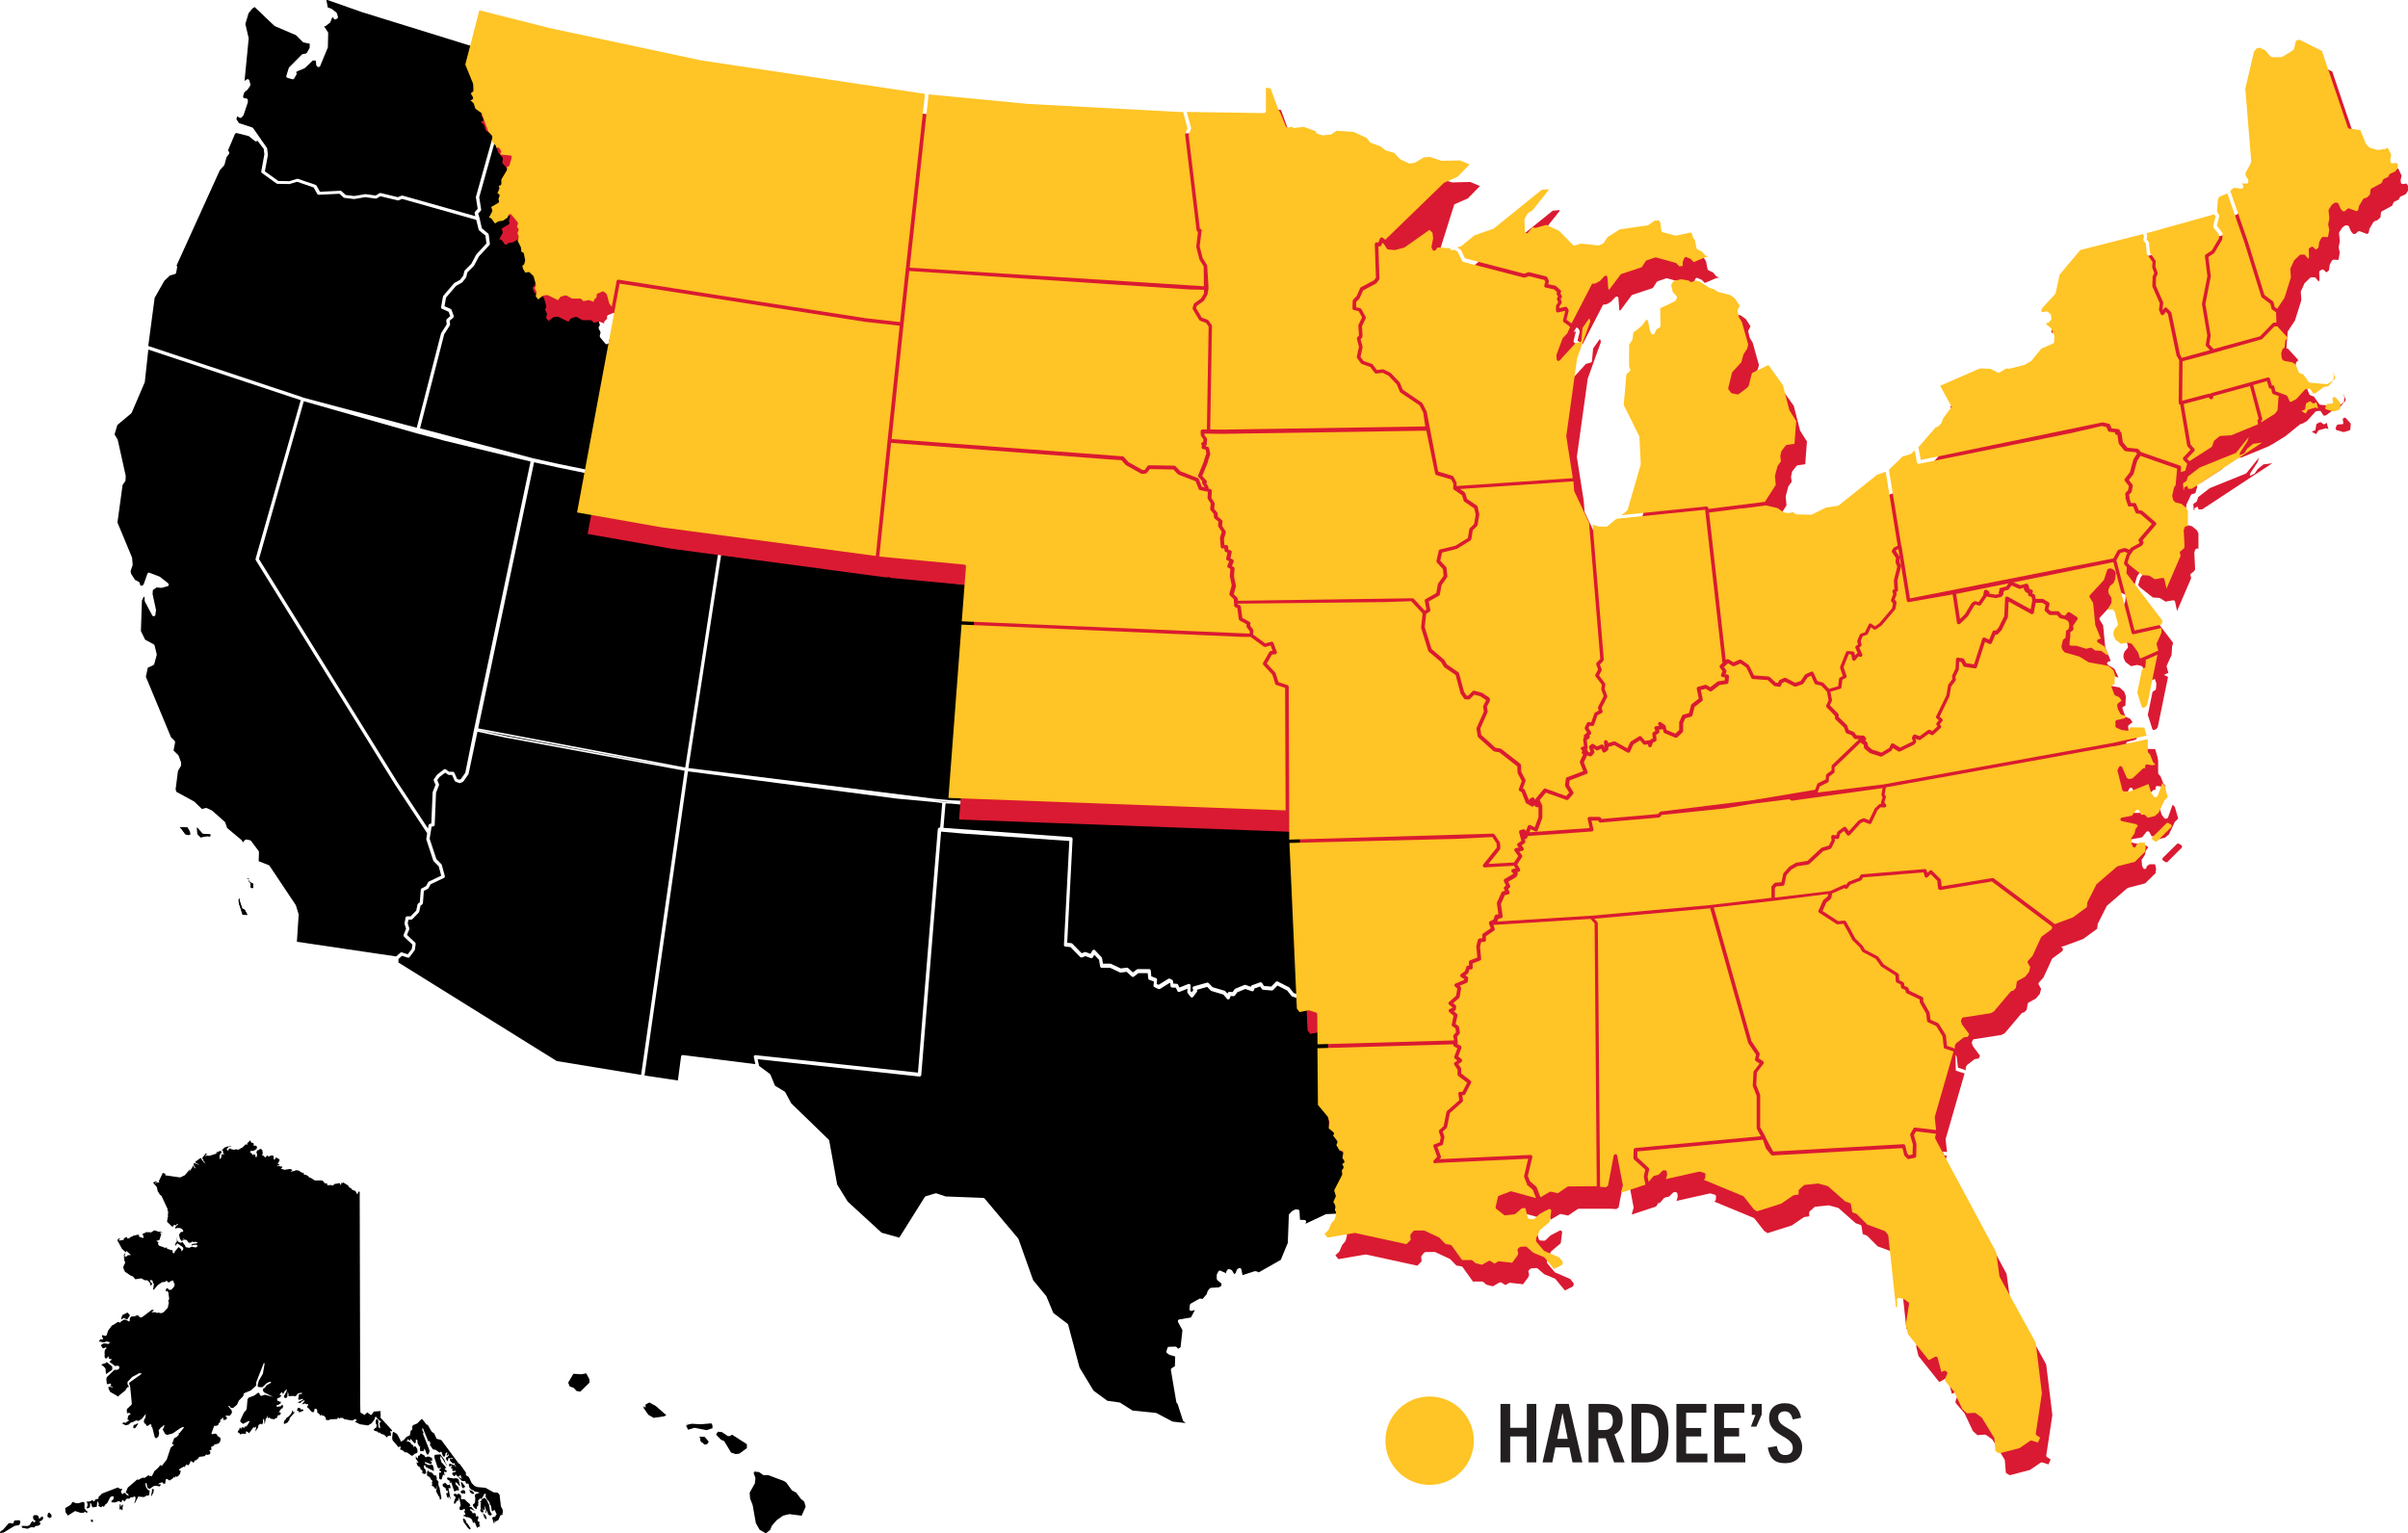 <?xml version="1.0" encoding="UTF-8"?>
<svg id="Layer_2" data-name="Layer 2" xmlns="http://www.w3.org/2000/svg" viewBox="0 0 233.1 148.47">
  <defs>
    <style>
      .cls-1, .cls-2, .cls-3, .cls-4 {
        stroke-width: 0px;
      }

      .cls-2 {
        fill: #231f20;
      }

      .cls-3 {
        fill: #da1a32;
      }

      .cls-4 {
        fill: #ffc425;
      }
    </style>
  </defs>
  <g id="Layer_1-2" data-name="Layer 1">
    <g>
      <circle class="cls-4" cx="138.39" cy="139.5" r="4.28"/>
      <g>
        <path class="cls-2" d="m147.8,141.6v-2.51h-1.61v2.51h-.94v-5.66h.94v2.31h1.61v-2.31h.92v5.66h-.92Z"/>
        <path class="cls-2" d="m152.22,141.6l-.3-1.45h-1.36l-.29,1.45h-.95l1.29-5.66h1.25l1.32,5.66h-.96Zm-1.49-2.28h1.03l-.5-2.47h-.02l-.5,2.47Z"/>
        <path class="cls-2" d="m156.25,141.6l-.81-2.33h-.72v2.33h-.94v-5.66h1.5c1.21,0,1.8.47,1.8,1.57,0,.72-.31,1.16-.8,1.38l.99,2.71h-1.02Zm-.99-3.13c.43,0,.87-.15.87-.88,0-.8-.45-.84-.88-.84h-.53v1.72h.54Z"/>
        <path class="cls-2" d="m157.93,141.6v-5.66h1.3c1.56,0,2.28.79,2.28,2.77,0,1.86-.63,2.9-2.29,2.9h-1.29Zm1.36-.87c.89,0,1.27-.63,1.27-2.02s-.42-1.91-1.25-1.91h-.43v3.93h.4Z"/>
        <path class="cls-2" d="m162.28,141.6v-5.66h2.9v.85h-1.96v1.48h1.46v.82h-1.46v1.66h2.06v.85h-3Z"/>
        <path class="cls-2" d="m165.95,141.6v-5.66h2.9v.85h-1.96v1.48h1.46v.82h-1.46v1.66h2.06v.85h-3Z"/>
        <path class="cls-2" d="m169.49,138.14l.44-1.14h-.35v-1.06h.96v1.02l-.52,1.18h-.54Z"/>
        <path class="cls-2" d="m173.54,137.44c-.12-.48-.32-.78-.77-.78-.39,0-.64.22-.64.58,0,1.18,2.32,1.04,2.32,2.9,0,.99-.65,1.54-1.66,1.54s-1.48-.49-1.66-1.51l.87-.15c.11.58.32.87.83.87.43,0,.72-.24.72-.68,0-1.25-2.3-1.1-2.3-2.91,0-.88.58-1.43,1.51-1.43.99,0,1.43.55,1.59,1.41l-.81.16Z"/>
      </g>
      <g>
        <path class="cls-1" d="m46.58,20.28s0,.1-.04.13l-.25.27.14.47s0,0,0,0,0,0,0,0l.21.95.61.51s.05.06.06.1l.11.89s0,.09-.04.13l-1.02,1.1-.47.89s-.02.03-.03.04l-.61.61-.12.47s-.02.04-.03.06l-.34.43s-.03.03-.05.04l-.56.31-.97,1.13-.15.84.59.26s.07.05.09.09l.21.58c.02.06,0,.13-.05.18l-.34.29.04.35s0,.07-.02.1l-.55.87-2.34,9.1,10.96,2.91,2.39.53,8.78,1.8,2.39-12.82-.42-.53s-.02-.04-.03-.06l-.21-.79-.08-.07-.22.09v.13s0,.09-.04.12l-.21.2.07.26c.02.06,0,.12-.05.16-.05.04-.11.05-.17.03l-.67-.25-.48.11c-.06.01-.12,0-.16-.05l-.18-.2h-.71s-.05-.01-.08-.02l-.48-.27-.24.08-.24.33c-.05.06-.13.08-.2.05l-.98-.48-.21.03-.22.16.02.17c0,.06-.03.13-.08.16l-.11.06c-.07.04-.15.02-.2-.04l-.51-.61s-.04-.09-.03-.14l.08-.34-.18-.36s-.02-.11,0-.16l.11-.18-.17-.61-.22-.21-.27.06c-.07.01-.13-.01-.17-.07l-.29-.46s-.02-.03-.02-.05l-.09-.4c-.01-.06.01-.13.06-.17l.15-.11.05-.19-.09-.45-.12-.04c-.06-.02-.11-.07-.11-.14l-.05-.45-.29-.6s-.02-.07-.01-.11l.08-.33-.1-.26s-.02-.08,0-.11l.09-.25-.1-.09s-.06-.11-.04-.17l.1-.3-.32-.39s-.03.05-.06.07l-.48.33s-.04.02-.07.03l-.41.06-.35.24c-.07.05-.17.03-.22-.04l-.38-.51-.29-.1s-.08-.05-.1-.09c-.02-.04-.01-.09,0-.14l.34-.63-.12-.35c-.02-.07,0-.15.07-.19l.63-.37-.03-.11s0-.07,0-.1l.07-.17-.11-.06c-.07-.04-.1-.13-.07-.2l.2-.48-.1-.25s-.02-.09,0-.13.06-.07.1-.09l.18-.05v-.32s.01-.06.03-.08l.5-.84-.03-.25c0-.07.03-.14.1-.17l.18-.07.12-.42-.71-.06s-.09-.03-.11-.06l-.17-.22c-.04-.05-.05-.12-.01-.18l.07-.13-.02-.03-.26.07c-.06.01-.11,0-.15-.04-.04-.04-.06-.1-.04-.15l.06-.23-.36-.4s-.05-.09-.04-.13l.06-.36-.32-.38s-.02-.03-.03-.05l-.58-1.57-.51-.36s-.05-.05-.06-.08l-.16-.48-.4-.36s-.06-.09-.05-.15c0-.05.04-.1.09-.12l.22-.09-.17-.32c-.04-.07-.02-.16.04-.21l.22-.17-.02-.44-.71-1.74s-.02-.07,0-.1l1.28-4.95-2.89-.79-3.72,13.28.18,1.13Z"/>
        <path class="cls-1" d="m42.74,42.59s0,0,0,0l-2.37-.62s0,0,0,0c0,0,0,0,0,0l-10.96-3.12-4.34,15.28,13.42,21.64,2.94,4.45.05-.31s.02-.04.03-.06c0,0,0-.02.01-.03.02-.02.05-.04.08-.05l.15-.03.13-3.01s0-.04.01-.05l.27-.69-.17-.4c-.02-.05-.01-.11.02-.15l.27-.39s.02-.03.03-.04l.66-.51s.05-.02.07-.03c0,0,.01,0,.02,0,.03,0,.07,0,.09.03l.34.23h.35c.06,0,.12.04.15.1l.26.59.22.08.15-.07.42-.6.85-4.21h0s0,0,0,0l5.47-25.93-8.64-2.09Z"/>
        <path class="cls-1" d="m52.42,44.92l-.72-.16-5.41,25.77,20.04,3.79,3.17-20.64-7.57-1.34s-.08-.03-.1-.07-.03-.08-.03-.12l.93-5.1-8.79-1.8-1.52-.34Z"/>
        <path class="cls-1" d="m27.99,17.55l.76-.23s.07,0,.1,0l1.7.58s.07.04.09.07l.33.6,1.97-.1s.09.01.12.04l.4.37.83.1,1.06-.18s.03,0,.05,0l.97.13.36-.22s.08-.03.12-.02l1.66.4.36-.14s.04-.01.06-.01c.01,0,.03,0,.04,0l7.05,1.99-.07-.28s0-.03,0-.05c0,0,0-.02,0-.03,0-.03.02-.05.04-.07l.25-.28-.17-1.09s0-.05,0-.07l3.73-13.31-14.77-4.58s0,0,0,0l-3.44-1.21.14.76.34.12s.03.01.04.02l.44.34s.05.05.06.08l.1.33c.02.07,0,.15-.08.19l-.1.06c-.07.04-.16.02-.21-.04l-.12-.16h-.03s-.19.48-.19.48c-.01.03-.03.05-.05.07l-.39.3s-.05.03-.08.03h-.09s.37.57.37.57c.02.03.03.06.03.09l-.03,1.35s0,.04-.01.06l-.74,1.79s-.06.08-.1.09c-.05.01-.1,0-.14-.02l-.06-.04s-.06-.07-.07-.11l-.05-.44-.03-.02h-.26s-.77.73-.77.73c-.01.01-.03.02-.05.03l-.69.28-.11.1h0c.06.06.08.14.04.21l-.22.38c-.04.06-.11.1-.18.08l-.47-.13s-.08-.04-.1-.08c-.02-.04-.03-.08-.01-.12l.23-.75s.02-.05.04-.07l1.23-1.24s.05-.04.08-.04l.32-.06.1-.09.26-.47v-.39s-.58-.12-.58-.12c-.03,0-.06-.02-.08-.04l-.66-.66-2.05-.88s-.03-.02-.05-.03l-1.91-1.82-.23.15-.36.45-.31,1.04.32,1.37s0,.03,0,.05l-.4,4.1.21-.15s.1-.04.15-.02c.05.02.09.06.1.11l.11.39s0,.09-.02.13l-.24.35s-.02.03-.03.04l-.3.25-.12.37.02.12.09.08.2.02c.08,0,.14.07.15.15v.17s0,.04,0,.06l-.41,1.22s-.02.04-.03.05l-.15.18c-.05.06-.13.07-.2.04l-.19-.11s-.03-.02-.04-.04l-.09.28.25.39,1.29.42s.06.03.08.06l1.33,1.91h0s0,0,0,0c.02.02.02.05.03.07l.07.59s0,.03,0,.05l-.29,1.57,1.3.93,1.04.02Z"/>
        <polygon class="cls-1" points="90.35 77.33 92.07 77.49 95.32 77.63 96.89 57.04 69.81 53.72 66.64 74.37 90.35 77.33"/>
        <g>
          <path class="cls-1" d="m38.94,92.23l.53.17.39-.51.06-.43-.81-.76s-.06-.12-.04-.18l.24-.6-.15-.45s-.01-.05,0-.08l.1-.53c.01-.08.08-.13.16-.13h.33l.54-.56.13-.6s.03-.07.06-.09l.16-.12.09-1.21c0-.06.04-.1.09-.13l.42-.22.2-.37s.04-.05.07-.07l1.2-.57-.24-.9-.49-.5s-.03-.04-.04-.06l-.67-2.04s0-.05,0-.08l.08-.53-3.13-4.74s0,0,0,0l-13.46-21.7s-.03-.09-.02-.13l4.37-15.36-14.75-4.9-.34,3.12s0,.03-.01.05l-1.26,2.94s-.02.04-.04.06l-1.35,1.13-.27.91.29.49s.01.03.02.05l.77,3.47s0,.03,0,.04l-.02.41s-.01.06-.03.08l-.25.35-.5,3.64,1.41,3.39s.01.03.01.05l.05.63s0,.04,0,.06l-.2.59.06.26.37.58.37.19s.07.06.08.11l.05.2.1.08.17-.07.07-.09.36-1.02s.04-.07.08-.09c.04-.02.09-.02.12,0l.97.37s.03.01.04.02l.8.63s.07.1.06.16c-.01.06-.06.11-.12.12l-.57.16s-.04,0-.06,0l-.42-.04-.37.25-.03.39.33,1.52s0,.04,0,.06l-.06.43c0,.07-.06.12-.13.14-.07.01-.14-.02-.17-.08l-.71-1.33s-.02-.04-.02-.07l-.02-.37-.07-.04-.18.36-.1,2.97.41.83.83.45s.07.06.08.1l.21.85s0,.05,0,.08l-.24.89s-.05.08-.09.1l-.53.24-.19.88,2.43,5.85.36.36s.05.09.04.14l-.15.79.45.44s.03.04.04.06l.24.66s0,.03,0,.05v.2s0,.06-.02.09l-.28.47-.23,1.78.07.25,1.74.95s.02.02.03.03l.71.69.34-.1s.08,0,.12,0l.47.22s.03.01.04.02l1.23,1.09s.04.04.05.07l.19.54,1.39,1.16s.03.03.04.05l.09.18.2-.23s.1-.06.16-.05l.34.07s.07.03.09.06l.74.99s.03.07.03.1l-.03.82.02.07.95.37s.06.03.08.06l2.53,3.79s.02.03.02.04l.27.87s0,.04,0,.06l-.17,2.6,9.61,1.42.42-.37s.1-.05.16-.03Z"/>
          <polyline class="cls-1" points="17.56 80.25 17.4 80.1 18.14 80.12 18.38 80.54 18.41 80.8 18.24 80.86 17.93 80.77 17.56 80.25 17.93 80.77 17.56 80.25"/>
          <polyline class="cls-1" points="19.07 80.12 19.61 80.73 20.38 80.8 20.34 80.99 20.05 80.96 19.42 81.08 19.11 80.75 19.07 80.12"/>
          <polyline class="cls-1" points="24.08 85.08 23.88 85.08 24.07 85.13 24.19 85.42 24.5 85.56 24.52 85.91 24.46 86 24.27 85.95 24.26 85.55 24.11 85.35 24.08 85.08"/>
          <polyline class="cls-1" points="23.1 87.08 23.22 87.01 23.18 87.16 23.44 87.95 23.7 88.11 23.95 88.59 23.49 88.58 23.12 87.44 23.1 87.08"/>
          <polyline class="cls-1" points="17.56 80.25 17.4 80.1 18.14 80.12 18.38 80.54 18.41 80.8 18.24 80.86 17.93 80.77 17.56 80.25 17.93 80.77 17.56 80.25"/>
          <polyline class="cls-1" points="19.07 80.12 19.61 80.73 20.38 80.8 20.34 80.99 20.05 80.96 19.42 81.08 19.11 80.75 19.07 80.12"/>
          <polyline class="cls-1" points="24.08 85.08 23.88 85.08 24.07 85.13 24.19 85.42 24.5 85.56 24.52 85.91 24.46 86 24.27 85.95 24.26 85.55 24.11 85.35 24.08 85.08"/>
          <polyline class="cls-1" points="23.1 87.08 23.22 87.01 23.18 87.16 23.44 87.95 23.7 88.11 23.95 88.59 23.49 88.58 23.12 87.44 23.1 87.08"/>
        </g>
        <path class="cls-1" d="m90.79,80.28s.02-.08.06-.11c0,0,0,0,0,0,.03-.03.07-.04.11-.04,0,0,0,0,0,0h.05s.2-2.37.2-2.37l-.9-.11-3.48-.32s0,0,0,0l-20.23-2.64-4.21,29.45,3.23.48.31-2.32c.01-.09.09-.15.18-.14l7.01.88-.15-.7s0-.03,0-.04c0,0,0,0,0-.01,0,0,0,0,0,0,0-.03.02-.06.04-.08,0,0,0,0,.01,0,0,0,.01,0,.02-.01.03-.02.07-.04.1-.03l15.72,1.69,1.92-23.56Z"/>
        <path class="cls-1" d="m29.34,38.5l11,2.92,2.35-9.12s.01-.03.02-.05l.53-.84-.04-.38c0-.05.02-.11.06-.14l.32-.28-.15-.42-.64-.29c-.07-.03-.11-.1-.09-.18l.18-1.01s.02-.05.04-.08l1.02-1.19s.03-.03.04-.04l.55-.3.3-.38.13-.48s.02-.05.04-.07l.62-.62.47-.89s.01-.02.02-.03l.98-1.06-.1-.76-.61-.5s-.05-.05-.05-.09l-.23-.93-7.17-2.03-.36.14s-.06.02-.1,0l-1.65-.4-.36.21s-.07.03-.1.02l-1-.14-1.06.18s-.03,0-.05,0l-.91-.11s-.07-.02-.09-.04l-.39-.36-2,.1c-.06,0-.12-.03-.15-.08l-.35-.63-1.6-.55-.73.22s-.03.01-.05,0l-1.12-.02s-.06-.01-.09-.03l-1.42-1.02c-.05-.04-.08-.1-.06-.16l.3-1.65-.06-.52-.62-.81v.02c-.07.07-.17.08-.24.02l-.59-.47-1.17-.3-.15.05-.68,1.61.1.2c.03.05.02.12-.02.17l-.24.32-.19.72s-.02.05-.04.07l-.41.46-4.19,9.23s.07.1.06.15l-.1.55c-.01.06-.06.11-.12.13l-.48.13-.54.51-.94,1.66-.62,4.66,14.11,4.69.84.28Z"/>
        <path class="cls-1" d="m130.95,111.11l-.14-.24c-.04-.08-.02-.18.06-.22l.12-.07-.11-.17s-.03-.08-.02-.12l.06-.33s-.03-.01-.04-.02h-.07c-.05-.01-.1-.04-.12-.09l-.36-.63s-.03-.1,0-.14l.09-.2-.37-.47s-.04-.11-.02-.17l.04-.09-.39-.33s-.06-.09-.05-.14l.07-.55-.11-.37-.89-1.07s-.04-.06-.04-.1l-.08-8.09-.47-.15-.84.17c-.06.01-.12-.01-.16-.06l-.3-.39-1.72-.58s-.06-.03-.07-.05l-.42-.53-.94-.48-.41.43s-.08.05-.13.05l-.85-.07s-.09-.03-.12-.07l-.16-.25-.57.2-.02.12s-.03.09-.07.12-.09.03-.14.02l-.64-.22-.78.32-.22.31s-.09.07-.14.07l-.28-.02-.08.22c-.02.05-.07.09-.12.11-.06,0-.12,0-.15-.05l-.36-.42-1.14-.34s-.05-.02-.07-.04l-.35-.36-1,.28v.03c.04.05.04.12,0,.17l-.35.48s-.08.06-.13.07h0s-.1-.02-.13-.06l-.29-.38s-.04-.07-.03-.11l.02-.3-.77.3c-.08.03-.17,0-.21-.08l-.14-.32-.37-.02c-.08,0-.14-.06-.15-.14l-.03-.29-.05-.02-.95.59s-.11.03-.16,0l-.37-.18c-.06-.03-.1-.09-.09-.16l.04-.38-.44-.16c-.06-.02-.1-.07-.11-.14l-.05-.51h-.91s-.42.33-.42.33c-.06.05-.15.05-.21,0l-.5-.46-.56.07s-.06,0-.09-.01l-.95-.45h-.81c-.08,0-.15-.06-.16-.14l-.1-.63-.46-.49-.14.25c-.04.07-.12.1-.2.07l-.52-.19-.33.13c-.06.02-.13,0-.17-.04l-.95-.97-.48-.04c-.09,0-.15-.08-.15-.17l.52-10.06-10.07-.7s0,0,0,0l-2.29-.2h0s0,0,0,0h-.05s-1.92,23.56-1.92,23.56c0,.04-.02.08-.06.11-.03.03-.08.04-.12.04l-15.66-1.68.14.65,1.05.78s.04.04.05.07l.44,1.07.93.56s.04.04.06.06l.58,1.08,3.63,3.52s.04.05.05.09l.77,4.26,1.02,1.65,3.28,3.01,1.71.48,2.47-3.94s.05-.06.09-.07l.94-.28s.07,0,.1,0l.88.3,3.66.14s.09.02.12.06l3.25,3.87s.02.03.03.05l1.42,3.99,1.27,1.54s.02.03.02.04l.66,1.59,1.38,1.05s.05.05.06.09l1.1,4.15,1.35,2.23,1.33.98,1.19.17s.04.01.06.02l1.2.76,2.26.23s.04,0,.06.02l1.56.82,1.26.14-.22-.19s-.04-.05-.05-.08l-.5-1.56-.1-.13s-.03-.05-.03-.07l-.53-3.11c-.01-.06.02-.13.07-.16l.32-.21.03-.89-.04-.06-.47-.13s-.03-.01-.05-.02l-.23-.16c-.06-.04-.08-.11-.06-.18l.1-.32c.02-.07.08-.11.15-.11l.62-.02s.09.02.12.05l.15.16.23-.15.18-1.65-.43-.8s-.03-.1,0-.15c.02-.05.07-.08.12-.09l1.13-.19.39-.72h0s-.33.08-.33.08c-.05.01-.1,0-.14-.03-.04-.03-.06-.08-.06-.14l.04-.4c0-.05.03-.1.08-.13l.83-.47s.07-.03.11-.02l.2.04.41-.47.08-.27s.02-.04.03-.06l.18-.22s.07-.06.11-.06l.78-.05.22-.13.04-.22-.41-.35s-.06-.08-.06-.12v-.4s.01-.05.03-.07l.13-.25c.04-.07.13-.11.21-.07l.42.19s.03.02.05.03l.06.06v-.11s0-.06.03-.08l.1-.17c.04-.06.12-.09.19-.07l.19.07s.07.04.08.07l.19.33.15-.08.11-.32s.04-.06.07-.08l.13-.08s.1-.03.15-.01c.05.02.08.06.09.12l.12.56,1.17-.38s.05-.01.08,0l.19.04s.09.04.11.08l2.15-1.22.68-1.65.1-2.69s.02-.08.05-.11l.24-.25s.02-.02.04-.03l.26-.14s.06-.02.09-.02l.2.02c.08,0,.14.07.15.15l.05.84.45.02c.05,0,.1.03.13.08.03.05.03.1,0,.15l-.06.14,1.96-.92s.04-.01.06-.02l1.12-.05-.23-.28c-.05-.06-.05-.16.01-.22l.42-.4.23-.54s.01-.03.02-.04l.29-.34.09-.36-.07-.67-.17-.3s-.03-.1,0-.15l.23-.5-.15-.46s0-.08.01-.12l.71-1.39-.04-.34s0-.08.03-.11l.12-.17Z"/>
        <path class="cls-1" d="m49.09,71.46s0,0,0,0l-2.87-.61-.86,4.08h0s0,0,0,0h0s-.01.04-.03.06l-.46.66s-.04.04-.06.05l-.25.12s-.08.02-.12,0l-.34-.13s-.07-.05-.09-.09l-.25-.56h-.29s-.06-.01-.09-.03l-.29-.19-.55.42-.21.3.16.38s.02.08,0,.12l-.28.72-.13,3.1c0,.07-.06.14-.13.15l-.17.04-.19,1.16.65,1.97.49.5s.03.04.04.07l.29,1.07c.02.08-.02.15-.09.19l-1.28.61-.2.37s-.04.05-.07.07l-.39.2-.09,1.19s-.03.09-.06.12l-.17.12-.13.59s-.02.06-.04.08l-.62.64s-.07.05-.12.05h-.26l-.07.36.15.46s.01.07,0,.11l-.22.55.79.74s.06.09.05.14l-.08.55s-.01.05-.03.07l-.48.64c-.04.06-.11.08-.18.06l-.55-.18-.35.31v.34s15.32,9.54,15.32,9.54l8.17,1.34,4.21-29.45-17.19-3.18Z"/>
        <polygon class="cls-1" points="90.33 77.49 91.38 77.62 92.05 77.65 90.33 77.49"/>
        <polygon class="cls-1" points="66.46 74.51 46.09 70.65 46.09 70.65 49.12 71.3 66.46 74.51"/>
        <polygon class="cls-1" points="41.42 81.24 41.63 79.93 41.51 80.65 41.42 81.24"/>
        <path class="cls-1" d="m95.44,78.13l-3.4-.32-.51-.02-.2,2.37,12.35.9s.05.02.08.04c.01,0,.03,0,.03.02.03.03.04.07.04.11l-.52,10.06.39.03s.07.02.1.05l.91.93.29-.11s.08-.01.11,0l.45.17.18-.32s.07-.07.12-.08c.05,0,.1.01.14.05l.64.68s.04.05.04.08l.09.54h.71s.05,0,.07.02l.94.44.59-.07s.09,0,.13.04l.46.42.36-.28s.06-.04.1-.04h1.11c.08,0,.15.07.16.15l.05.55.46.17c.07.03.11.1.1.17l-.04.39.18.09.96-.59s.11-.03.16,0l.2.11s.08.07.08.12l.03.24.33.02c.06,0,.11.04.14.09l.12.27.87-.34c.05-.02.11-.01.15.02.04.03.07.09.07.14l-.03.49.12.16.17-.23-.06-.12s-.02-.09,0-.14.06-.08.1-.09l1.28-.36c.06-.01.12,0,.16.04l.39.4,1.15.34s.06.03.08.05l.21.24.02-.07c.02-.07.08-.11.16-.11l.31.02.2-.28s.04-.04.07-.05l.88-.36s.08-.02.11,0l.51.18v-.02c.01-.06.05-.11.11-.13l.78-.28c.07-.02.15,0,.19.06l.19.29.7.06.44-.46s.06-.04.09-.05c.03,0,.07,0,.1.02l1.08.55s.04.03.05.04l.41.52,1.49.51-.67-17.42-30.43-1.3h0c0,.06-.02.1-.06.13-.03.02-.07.04-.1.04,0,0,0,0-.02,0Z"/>
        <g>
          <polyline class="cls-1" points="42.16 142.87 42.19 142.81 42.28 143.09 42.28 143.5 42.28 143.3 42.35 143.35 42.44 143.48 42.46 143.58 42.42 143.66 42.49 143.95 42.54 144.01 42.73 145.05 42.68 145.18 42.58 145.2 42.53 144.91 42.48 144.9 42.23 144.44 42.23 144.3 42.34 143.96 42.32 143.83 42.29 144.07 42.23 144.14 42.14 144.15 42.07 144.09 41.98 143.93 41.87 143.91 41.77 143.81 41.82 143.81 41.85 143.66 41.78 143.57 41.85 143.5 41.84 143.35 41.74 143.29 41.59 143.02 41.38 142.91 41.32 142.83 41.36 142.73 41.33 142.63 41.37 142.48 41.43 142.38 41.55 142.53 41.7 142.55 41.9 142.67 41.94 142.77 42.03 142.85 42.16 142.87"/>
          <polyline class="cls-1" points="42.41 142.09 42.37 142.12 42.05 141.13 42.06 140.93 42.11 140.87 42.63 140.82 43.02 141.35 43.15 141.72 43.2 141.77 43.3 142.01 42.68 141.01 42.63 141.03 42.64 141.15 42.59 141.15 42.77 141.66 42.87 141.7 42.95 141.84 43.07 141.95 43.21 142.18 43.11 142.15 43.06 142.23 43.06 142.28 43.22 142.37 43.24 142.52 43.14 142.55 42.97 142.49 43.04 142.82 43.02 142.88 42.89 142.76 42.76 143.23 42.65 143.26 42.58 143.24 42.52 143.16 42.51 142.63 42.55 142.59 42.68 142.58 42.72 142.49 42.57 142.42 42.52 142.32 42.64 142.21 42.69 142.09 42.6 142.12 42.5 142.21 42.41 142.09"/>
          <polyline class="cls-1" points="43.21 144.15 43.16 144.09 43.08 144.12 43.01 143.99 42.89 143.95 42.84 143.79 42.87 143.68 43.03 143.62 43.07 143.55 43.35 143.82 43.54 143.73 43.63 144.09 43.41 144.09 43.63 145.23 43.51 144.96 43.41 144.89 43.41 145.1 43.28 144.94 43.18 144.58 43.32 144.59 43.38 144.34 43.36 144.27 43.33 144.38 43.24 144.35 43.13 144.23 43.21 144.15"/>
          <polyline class="cls-1" points="43.59 143.46 43.55 143.4 43.37 143.3 43.27 143.19 43.28 143.12 43.35 143.06 43.91 143.16 44.09 143.13 44.29 143.16 44.4 143.27 44.53 143.87 44.49 143.9 44.25 143.61 44.12 143.52 44.08 143.54 44.1 143.72 44.36 143.98 44.44 144.29 44.37 144.32 44.22 144.29 44.12 144.37 43.97 144.41 43.69 143.54 43.67 143.52 43.64 143.56 43.57 143.57 43.49 143.52 43.49 143.48 43.59 143.46"/>
          <polyline class="cls-1" points="44.71 143.54 44.72 143.53 45.02 143.92 45.02 143.98 44.96 144.02 44.9 143.99 44.91 144.09 44.82 144.11 44.72 143.99 44.6 143.5 44.71 143.54"/>
          <polyline class="cls-1" points="44.95 144.34 45.03 144.34 45.04 144.58 44.96 144.65 44.89 144.61 44.68 144.6 44.59 144.48 44.62 144.37 44.83 144.27 44.91 144.29 44.95 144.34"/>
          <polyline class="cls-1" points="45.75 144.41 45.92 144.56 45.81 144.64 45.83 144.67 45.81 144.69 45.56 144.54 45.49 144.45 45.43 144.22 45.55 144.32 45.69 144.35 45.75 144.41"/>
          <polyline class="cls-1" points="41.71 141.14 41.76 141.12 41.82 141.19 41.85 141.44 41.61 141.42 41.78 141.55 41.8 141.72 41.69 141.77 41.16 141.56 41.11 141.67 41.42 141.84 41.6 141.86 41.79 141.82 41.9 141.87 42.01 142.29 41.98 142.32 42.01 142.45 41.23 142.05 41.17 141.9 41.03 141.88 41.04 142.13 41.19 142.31 41.24 142.52 41.24 142.68 41.11 142.72 40.98 142.7 40.86 142.6 40.85 142.53 40.93 142.48 40.84 142.35 40.72 142.28 40.69 142.15 40.61 142.03 40.52 142 40.4 141.88 40.34 141.72 40.33 141.56 40.48 141.68 40.48 141.57 40.27 141.27 40.24 141.15 40.27 141 40.38 141.22 40.46 141.15 40.46 140.98 40.63 140.91 40.72 140.74 41.08 140.93 41.16 141.08 41.28 141.11 41.3 141.05 41.56 141.04 41.71 141.14"/>
          <polyline class="cls-1" points="45.05 145.22 45.16 145.37 45.44 145.6 45.49 145.67 45.53 145.83 45.42 145.87 45.45 145.92 45.55 145.93 45.6 145.89 45.96 146.3 45.5 146.09 45.54 146.27 45.71 146.38 45.72 146.5 45.81 146.54 45.88 146.48 46.06 146.58 46.09 146.7 46.04 146.74 46.1 146.86 46.2 146.78 46.29 146.84 46.32 147.02 46.26 147.06 46.23 147.37 46.29 147.3 46.38 147.33 46.42 147.47 46.39 147.53 46.47 147.87 46.39 147.8 46.18 147.94 45.94 147.34 45.89 147.48 45.78 147.43 45.69 147.14 45.53 147 45.25 146.89 45.16 146.92 45.09 146.85 44.8 146.77 45.06 146.64 44.94 146.37 45.02 146.23 45 146.14 44.92 146.09 44.79 146.19 44.63 146.23 44.47 146.14 44.5 145.93 44.6 145.77 44.46 145.05 44.42 145.03 44.39 145.28 44.23 145.33 44.08 145.58 43.94 145.6 43.96 145.37 44.12 144.97 43.97 144.85 43.91 144.74 43.95 144.66 44.15 144.63 44.23 144.75 44.35 144.62 44.43 144.64 44.61 144.76 44.64 144.95 44.62 145.05 44.66 145.18 44.84 145.15 45.05 145.22"/>
          <polyline class="cls-1" points="46.98 146.48 47.04 146.5 47.09 146.39 47.09 146.27 47.17 146.36 47.26 146.64 47.43 146.75 47.56 146.71 47.6 146.65 47.57 146.53 47.45 146.38 47.34 145.71 47.11 145.24 46.96 145.06 46.86 145.04 46.63 145.19 46.6 145.3 46.46 145.41 46.57 145.49 46.57 145.57 46.5 145.61 46.55 145.72 46.51 145.94 46.55 145.99 46.55 146.07 46.48 146.26 46.59 146.42 46.75 146.46 46.8 146.35 46.74 146.06 46.86 146.23 46.94 146.15 46.88 145.76 47.04 146.13 47.05 146.27 46.98 146.48"/>
          <polyline class="cls-1" points="45.15 147.46 45.22 147.48 45.56 147.99 45.5 148.1 45.32 147.98 44.89 147.39 44.82 147.13 44.83 147.02 45.02 147.13 45.1 147.27 45.15 147.46"/>
          <polyline class="cls-1" points="46.73 146.53 47 146.72 47.12 147.04 47.02 147.1 46.84 146.87 46.86 146.82 46.73 146.53"/>
          <polyline class="cls-1" points="0 148.42 .06 148.26 .28 148.14 .83 147.51 .99 147.47 1.26 147.53 1.4 147.23 1.87 147.2 1.97 147.31 1.95 147.5 1.86 147.67 1.41 147.75 .32 148.41 .22 148.4 .03 148.47 0 148.42"/>
          <polyline class="cls-1" points="2.15 147.93 2.09 147.77 2.11 147.75 2.67 147.76 2.88 147.67 2.99 147.46 3.17 147.26 3.29 147.43 3.43 147.33 3.39 147.2 3.25 147.15 3.19 146.88 3.26 146.73 3.44 146.7 3.64 146.73 3.74 146.87 3.78 147.07 4.07 146.83 4.15 146.88 4.19 147.03 4.08 147.19 3.86 147.32 3.77 147.47 3.92 147.42 3.89 147.61 3.74 147.72 3.42 147.77 3.3 147.91 3.11 147.87 2.89 147.92 2.67 148.03 2.15 147.93"/>
          <polyline class="cls-1" points="4.8 146.46 4.85 146.57 4.96 146.62 5 146.88 4.81 146.99 4.6 146.87 4.6 146.69 4.66 146.51 4.8 146.46"/>
          <polyline class="cls-1" points="6.31 146.03 6.84 145.71 7.03 145.42 7.34 145.55 7.59 145.56 8.03 145.42 8.18 145.51 8.18 146.04 8.32 146.26 8.41 146.28 8.45 146.36 8.45 146.47 8.4 146.5 8.25 146.38 8.07 146.48 7.79 146.48 7.27 146.31 6.57 146.75 6.35 146.43 6.31 146.03"/>
          <polyline class="cls-1" points="8.79 147.15 8.92 147.14 8.99 147.2 9.01 147.32 8.99 147.36 8.83 147.36 8.79 147.15"/>
          <polyline class="cls-1" points="11.79 145.83 11.72 145.64 11.72 145.81 11.77 145.83 11.82 145.73 11.88 145.67 11.91 145.78 11.86 145.99 11.88 146.1 11.83 146.24 11.71 146.13 11.56 146.16 11.6 145.67 11.66 145.64 11.65 145.8 11.71 145.86 11.79 145.83"/>
          <polyline class="cls-1" points="14.74 144.12 14.66 144.2 14.69 144.17 14.84 144.19 14.92 144.3 14.84 144.38 14.88 144.45 14.66 144.89 14.64 144.78 14.72 144.32 14.71 144.24 14.74 144.12"/>
          <polyline class="cls-1" points="27.68 137.38 27.71 137.31 27.98 137.13 28.24 136.79 28.31 136.55 28.38 136.65 28.36 136.74 28.49 136.71 28.51 136.78 28.05 137.3 28 137.53 27.92 137.58 27.89 137.7 27.55 137.88 27.47 137.83 27.5 137.64 27.55 137.52 27.65 137.46 27.68 137.38"/>
          <polyline class="cls-1" points="28.79 136.58 28.74 136.64 28.76 136.59 28.78 136.45 28.83 136.35 28.93 136.3 29 136.37 29.07 136.34 29.12 136.47 29.31 136.47 29.37 136.52 29.35 136.61 28.93 136.77 28.95 136.66 28.88 136.62 28.82 136.64 28.79 136.58"/>
          <polyline class="cls-1" points="13.35 137.8 13.38 137.77 13.32 137.95 13.09 138.28 12.97 138.3 12.9 138.25 12.92 138.04 12.98 137.96 13.09 137.95 13.35 137.8"/>
          <polyline class="cls-1" points="9.83 132.17 9.86 132.1 10.25 131.98 10.33 131.88 10.85 132.31 10.88 132.52 10.84 132.65 10.26 133.05 10.21 132.5 10 132.28 9.83 132.17"/>
          <polyline class="cls-1" points="12.51 127.27 12.58 127.37 12.31 127.77 11.98 127.61 11.75 127.76 11.73 127.67 11.84 127.34 12.34 127.09 12.51 127.27"/>
          <polyline class="cls-1" points="38.09 138.63 38.45 138.87 38.77 139.47 38.77 139.55 38.82 139.59 39.08 139.44 39.36 139.12 39.67 138.99 39.76 138.53 39.87 138.46 39.91 138.38 39.91 138.13 39.98 138 40.39 137.83 40.78 137.42 40.88 137.42 41.31 137.96 41.4 137.95 41.78 138.62 42.04 138.81 42.26 139.31 42.72 139.44 44.42 141.73 44.48 141.72 45.09 142.57 45.11 142.65 45.09 142.75 45.13 142.86 45.38 143.01 45.66 143.6 45.93 143.88 46.2 143.99 46.99 144.06 47.78 144.5 48.17 144.53 48.36 144.73 48.49 145.86 48.66 146.18 48.68 146.44 48.64 146.54 48.64 146.69 48.45 146.71 48.26 147.15 48.18 147.23 48.07 147.25 48 147.38 47.87 147.22 47.88 147.48 47.79 147.47 47.64 146.97 47.76 146.87 47.86 146.91 47.92 146.81 47.98 146.83 48 146.69 48.08 146.65 47.9 146.23 47.8 146.21 47.75 146.31 47.67 146.32 47.61 146.29 47.52 145.79 47.43 145.68 47.37 145.44 47.14 145.18 47.03 144.93 47.01 145.05 47 144.87 47.04 144.72 46.96 144.62 46.87 144.67 46.76 144.9 46.68 144.99 46.64 145.14 46.46 145.09 46.38 145.21 46.26 145.3 46.31 145.39 46.3 145.55 46.28 145.63 46.3 145.73 46.23 145.87 46.16 145.86 46.17 146.02 46.1 146.15 45.87 145.94 45.77 145.76 45.8 145.65 45.89 145.61 45.98 145.48 46.01 145.09 45.96 144.79 46.04 144.67 46.38 144.56 46.38 144.5 45.97 144.43 45.8 144.3 45.61 144.24 45.44 144.04 45.35 143.65 45.15 143.66 45.09 143.58 45.07 143.48 45 143.41 44.74 143.41 44.42 143.09 44.38 143 44.74 143.21 44.76 143.27 44.63 143.02 44.6 142.84 44.51 142.86 44.43 142.97 44.34 142.98 44.22 142.92 44.2 142.83 44.17 142.8 44.08 142.81 44.07 142.88 43.98 142.94 43.82 142.8 43.78 142.73 43.79 142.6 44.09 142.52 44.14 142.39 43.89 142.45 43.79 142.4 43.77 142.35 43.82 142.26 43.79 142.21 43.69 142.22 43.67 142.06 43.76 141.96 43.74 141.9 43.53 142 43.47 141.95 43.49 141.71 43.98 141.87 44.12 142.02 44.24 142.04 44.18 142.03 44.05 141.88 43.99 141.69 43.9 141.64 43.91 141.74 43.8 141.68 43.59 141.47 43.53 141.35 43.57 141.23 43.82 141.25 43.87 141.2 43.75 141.17 43.38 141.21 43.39 141.37 43.32 141.49 43.16 141.25 43.16 141.13 43.29 141.09 43.47 140.88 43.42 140.81 43.26 140.97 43.23 140.89 43.32 140.63 43.2 140.66 43.12 140.74 43.1 140.92 43.03 141.06 42.9 141.01 42.79 140.78 42.77 140.64 42.7 140.57 42.64 140.58 42.56 140.67 42.17 140.38 41.92 140.35 41.62 139.92 41.66 139.77 41.57 139.51 41.47 139.59 40.92 138.25 40.86 138.43 41 138.72 41 138.81 40.91 138.74 41.59 140.48 41.48 140.83 41.31 140.82 41.15 140.38 41.04 140.27 41.05 140.49 40.68 140.52 40.64 140.14 40.71 140.12 40.59 140.04 40.44 139.79 40.4 139.57 40.44 139.51 40.31 139.38 40.25 139.41 40.25 139.69 40.14 139.76 39.77 139.35 39.69 139.33 39.72 139.44 39.67 139.5 39.4 139.3 39.47 139.42 39.43 139.52 39.32 139.54 39.32 139.58 39.53 139.57 39.73 139.68 39.79 139.78 39.77 139.81 40 139.95 40.01 140.06 40.07 140.11 40.12 140.05 40.21 140.04 40.4 140.32 40.42 140.62 40.3 140.72 40.09 140.79 40.03 140.65 40.06 140.68 40.07 140.87 39.86 140.97 39.43 140.65 39.16 140.61 39.02 140.46 38.73 140.34 38.8 140.07 38.69 140.07 38.58 140.14 38 139.45 37.96 139.26 38.01 138.73 38.09 138.63"/>
          <polyline class="cls-1" points="34.87 136.04 34.82 115.44 34.78 115.38 34.68 115.39 34.67 115.49 34.6 115.63 34.54 115.58 34.41 115.33 34.05 115.18 34.02 115.09 33.77 114.95 33.78 114.9 33.7 114.79 33.23 114.5 33.16 114.55 33.08 114.56 33.02 114.52 33.03 114.67 32.98 114.76 32.9 114.59 32.82 114.54 32.75 114.59 32.38 114.64 32.36 114.69 32.19 114.79 32.05 114.78 31.97 114.68 31.93 114.78 31.67 114.75 31.66 114.7 31.7 114.62 31.42 114.56 31.31 114.4 31.18 114.3 30.47 114.3 30.08 114.05 29.92 114 29.83 113.87 29.63 113.77 29.41 113.73 29.41 113.59 29.17 113.52 28.91 113.34 28.63 113.31 28.5 113.38 28.13 113.45 28.17 113.38 28.28 113.37 28.26 113.27 28.19 113.22 28.07 113.19 27.55 113.27 27.18 113.16 27.31 113.06 27.34 112.97 26.87 112.89 26.8 112.82 27.08 112.85 27.03 112.75 26.91 112.72 26.9 112.63 27.03 112.44 27.07 112.28 26.85 112.13 26.65 112.09 26.64 112.31 26.62 112.24 26.51 112.29 26.47 111.91 26.36 111.88 26.23 111.89 25.96 112.01 25.94 111.88 25.83 111.92 25.71 112.06 25.61 112.04 25.56 111.93 25.43 111.89 25.36 111.81 25.44 111.71 25.39 111.35 25.19 111.22 25.17 111.33 25.11 111.22 25.08 111.37 25 111.34 24.89 111.41 24.82 111.6 24.89 111.78 24.84 112.05 24.72 112.02 24.73 111.89 24.68 111.77 24.59 111.87 24.57 111.69 24.49 111.86 24.31 111.63 24.21 111.59 24.17 111.62 24.33 111.39 24.39 111.46 24.56 111.42 24.82 111.27 24.86 111.18 24.88 111.07 24.8 110.94 24.55 110.93 24.54 110.89 24.57 110.75 24.48 110.65 24.38 110.67 24.3 110.58 24.24 110.43 24.16 110.47 24.11 110.54 24.01 110.61 23.97 110.7 23.94 110.67 23.93 110.83 23.87 110.86 23.81 110.79 23.77 110.81 23.49 111.09 23.06 111.33 22.78 111.26 22.79 111.33 22.45 111.3 22.22 111.16 22.25 111.24 22.12 111.28 22.1 111.45 21.93 111.25 22.08 111.14 22.15 111.04 22.33 111.02 22.4 110.96 21.91 111.04 21.7 111.14 21.61 111.24 21.59 111.3 21.48 111.31 21.51 111.39 21.59 111.46 21.6 111.65 21.67 111.74 21.8 111.75 21.61 111.78 21.52 111.74 21.43 111.87 21.44 111.99 21.38 112.15 21.28 112.23 21.25 112.12 21.3 111.94 21.17 111.99 21.29 111.87 21.33 111.71 21.43 111.64 21.45 111.52 21.34 111.43 20.91 111.6 20.89 111.65 21.07 111.61 20.9 111.72 20.24 111.92 20 111.88 19.81 112.02 19.9 111.91 19.95 111.79 20.04 111.75 19.93 111.67 19.58 112.11 19.72 112.43 19.84 112.55 19.82 112.63 19.53 112.3 19.51 112.2 19.4 112.13 18.89 112.51 18.99 112.62 19.27 112.75 19.22 112.77 18.87 112.64 18.77 112.64 18.74 112.69 18.81 112.95 18.92 113.09 18.85 113.14 18.68 112.83 18.65 112.97 18.39 113.37 18.32 113.43 18.41 113.18 17.9 113.79 17.45 114.01 16.04 113.81 15.91 113.73 16.04 113.72 16.05 113.67 15.76 113.57 15.36 114.4 15.41 114.44 15.49 114.43 15.37 114.49 15.15 114.51 15.06 114.59 14.98 114.55 15.11 114.5 15.21 114.38 14.9 114.45 14.83 114.53 15.18 114.94 15.27 115.35 15.48 115.68 15.63 115.79 16.23 117.08 16.2 117.16 16.28 117.33 16.25 117.7 16.28 117.81 16.24 117.83 16.17 118.3 16.73 118.84 16.71 118.75 16.8 118.69 16.87 118.58 17.06 118.68 17.09 118.63 17.1 118.52 17.2 118.52 17.25 118.54 16.94 118.86 16.98 118.96 17.17 118.9 17.42 118.91 17.59 118.98 17.68 119.06 17.75 119.22 17.68 119.28 17.51 119.29 17.33 119.56 17.42 119.94 17.6 120.2 17.66 120.13 17.72 119.94 17.8 119.89 17.72 120.05 17.77 120.1 17.83 120.02 18.08 120.08 18.26 120.33 18.46 120.33 18.64 120.21 18.77 120.29 18.9 120.23 19.13 120.32 19.03 120.4 18.64 120.44 18.52 120.56 18.59 120.62 18.65 120.55 19.03 120.53 19.11 120.6 19.07 120.73 18.92 120.79 18.59 120.72 18.45 120.75 18.36 120.83 18.04 120.78 17.95 120.73 17.92 120.58 17.83 120.5 17.81 120.43 17.71 120.37 17.72 120.26 17.65 120.27 17.51 120.34 17.25 120.24 17.15 120.06 17.11 119.71 17.13 120.21 17 120.37 16.95 120.55 17.05 120.63 17.04 120.54 17.17 120.39 17.69 120.75 17.75 120.91 17.7 121.04 17.51 121.18 17.55 121.1 17.55 120.97 17.29 120.75 16.92 121.19 16.89 121.31 16.81 121.37 16.72 121.3 16.72 121.18 16.67 121.05 16.52 121.03 16.48 121.07 16.42 120.97 16.21 120.95 16.2 120.87 16.12 120.9 16.17 120.81 16.05 120.79 15.96 120.87 15.9 120.79 15.38 120.61 15.29 120.44 15.34 120.29 15.13 120.17 15.44 120.05 15.61 119.51 15.5 119.37 15.56 119.34 15.8 119.4 15.54 119.27 15.35 119.26 14.95 119.13 14.61 119.34 14.41 119.3 14.29 119.34 14.24 119.28 13.78 119.49 13.87 119.65 13.9 119.86 13.82 119.87 13.49 119.76 13.45 119.68 13.47 119.57 13.32 119.56 12.88 119.66 12.74 119.78 12.7 119.71 12.64 119.79 12.51 119.9 12.33 119.93 12.29 119.78 12.1 119.84 12 119.93 11.97 120 11.98 120.05 11.56 120.12 11.48 120.09 11.66 119.92 11.43 119.95 11.37 120.11 11.79 120.9 12.16 121.25 12.22 121.24 12.19 121.09 12.68 121.52 12.37 121.54 12.17 121.71 12.04 121.59 12.12 121.46 12.1 121.36 11.99 121.49 12.03 122 12.12 122.26 11.93 122.67 12 122.97 12.06 123.04 12.09 123.14 12.69 123.54 12.86 123.59 13.1 123.87 13.69 123.78 13.99 123.96 14.27 123.97 14.49 124.19 14.6 124.51 14.66 124.44 14.74 124.28 14.61 124.19 14.54 124.05 14.52 123.93 14.76 123.99 14.8 124.18 14.9 124.35 14.82 124.87 14.88 124.89 15.28 124.43 15.67 124.16 16.06 124.11 16.07 123.97 16.29 124.16 16.38 124.17 16.51 124.06 16.75 123.98 16.86 124.28 16.92 124.35 16.85 124.59 16.59 124.88 16.37 124.9 16.26 124.77 16.12 124.73 16.05 124.92 16.05 125.06 16.17 124.99 16.29 125.11 16.38 125.76 16.32 125.91 16.27 125.98 16.35 126.1 16.24 126.63 15.84 127.05 15.67 127.14 15.53 127.15 15.34 127.09 15.2 127.14 15.05 127.06 14.72 127.07 14.66 127.05 14.89 126.9 14.88 126.86 14.71 126.82 13.74 127.55 13.58 127.57 13.42 127.44 13.35 127.33 13.03 127.46 12.7 127.48 12.56 127.64 12.57 127.72 12.56 127.9 12.48 127.96 12.2 127.79 12 127.78 11.71 127.96 11.59 128.1 11.53 128.01 11.4 128.01 10.97 128.29 10.91 128.3 10.82 128.37 10.47 128.83 10.32 129.28 10.24 129.35 10.06 129.33 9.96 129.27 9.9 129.29 9.86 129.4 9.99 129.63 9.91 129.7 9.71 129.67 9.56 129.93 9.64 129.9 10.01 129.98 10.15 129.96 10.29 129.89 10.63 129.96 10.63 130.05 10.49 130.05 10.55 130.15 10.16 130.08 10 130.09 9.83 130.2 9.78 130.3 9.97 130.57 10.25 130.47 10.34 130.53 10.22 130.63 10.14 130.77 10.12 131.02 10.14 131.14 10.12 131.3 10.15 131.45 10.22 131.54 10.31 131.53 10.55 131.31 10.52 131.51 10.57 131.57 10.84 131.62 10.59 131.86 11.14 132.27 11.37 132.24 11.54 132.29 11.54 132.51 11.4 132.63 11.06 132.65 10.34 133.35 10.29 133.53 10.34 133.97 10.42 134.04 10.58 133.98 10.74 133.98 10.76 134.1 10.67 134.14 10.67 134.2 10.94 134.29 10.87 134.33 10.63 134.28 10.48 134.32 10.52 134.5 10.68 134.8 10.8 134.84 10.88 134.92 10.97 134.93 11.08 135.03 11.2 135.06 11.33 135.18 11.46 135.22 11.54 135.11 12.13 134.64 12.32 134.33 12.45 134.31 12.46 134.2 12.35 134.06 12.34 133.81 12.81 133.32 13.49 132.96 13.74 133.01 12.56 133.85 12.5 133.95 12.51 134.05 12.59 134.17 12.76 135.9 12.73 136.02 12.46 136.27 12.41 136.35 12.34 136.36 12.27 136.52 12.3 136.86 12.41 136.8 12.57 136.84 12.65 136.95 12.54 136.99 12.4 137.11 12.34 137.47 12.44 137.47 12.48 137.59 12.4 137.59 12.15 137.77 11.98 137.73 11.81 137.83 12.17 138.01 12.45 137.94 12.67 137.74 12.83 137.71 13.19 137.53 13.4 137.59 13.72 137.39 14.12 136.9 14.06 137.32 13.98 137.41 13.93 137.57 13.93 137.69 14.01 137.86 14.09 137.85 14.16 138 14.25 138.09 14.48 137.95 14.55 137.86 14.59 137.94 14.68 137.97 14.63 138.1 14.74 138.21 14.97 139.13 15.07 139.26 15.15 139.25 15.34 139.09 15.41 138.75 15.35 138.5 15.55 138.25 15.75 138.11 15.83 138.01 15.91 138 15.89 138.14 15.75 138.42 15.99 138.85 16.18 138.94 16.73 138.79 17.51 138.25 17.78 138.16 17.8 138.24 17.41 138.73 17.26 138.82 17.32 138.86 17.32 138.92 17.1 139.14 16.87 139.25 16.65 139.82 16.85 139.89 16.52 140.18 16.14 141.33 15.65 141.96 15.58 141.87 15.48 141.88 15.42 142.01 15.05 142.37 15 142.36 14.68 142.96 14.57 142.89 14.47 142.94 14.39 142.83 14.03 143.09 13.77 143.09 13.4 143.29 13.29 143.25 12.37 144.04 12.19 144.47 12.16 144.5 12.42 144.69 12.46 144.84 12.27 144.76 12.15 144.61 12 144.52 11.97 144.62 11.87 144.67 11.76 144.59 11.71 144.38 11.8 144.28 11.83 144.17 11.61 144.17 11.45 144.04 11.35 144.05 9.85 144.63 9.68 144.83 9.6 144.87 9.56 144.92 9.52 145.12 9.21 145.2 9.17 145.33 9.05 145.38 8.98 145.27 8.89 145.26 8.81 145.33 8.61 145.4 8.51 145.38 8.35 145.43 8.36 145.47 8.45 145.49 8.48 145.75 8.38 146.03 8.48 146.05 8.63 146 8.72 145.86 8.73 145.54 8.83 145.59 8.88 145.81 8.97 145.96 9.37 145.89 9.41 145.44 9.44 145.36 9.55 145.56 9.56 145.69 9.52 145.82 9.64 145.86 9.71 145.94 9.85 145.9 9.93 145.82 10 145.9 10.09 145.85 10.2 145.68 10.38 145.54 10.68 144.96 10.85 144.88 11 144.9 10.98 145.17 10.77 145.34 10.82 145.47 11.13 145.48 11.49 145.35 11.77 145.48 11.77 145.33 11.85 145.3 11.91 145.21 12.02 145.4 12.17 145.25 12.2 145.16 12.31 145.11 12.52 145.12 12.62 145.01 12.74 144.97 12.86 144.99 12.96 144.9 13.1 144.93 13.13 145.11 13.01 145.54 13.04 145.57 13.42 144.86 13.46 144.92 13.94 144.96 14.22 144.8 14.35 144.83 14.44 144.73 14.49 144.35 14.32 144.25 14.17 144.06 14.09 143.83 14.07 143.59 14.19 143.63 14.28 144.08 14.5 144.16 14.86 143.9 15.09 143.86 15.47 143.93 15.57 143.76 15.53 143.72 15.31 143.72 15.42 143.62 15.71 143.52 15.8 143.65 15.98 143.68 16.05 143.24 16.19 143.21 16.41 143.36 16.74 143.14 16.8 143.02 16.9 143.09 16.95 143.05 16.99 142.93 17.1 143.03 17.15 142.96 17.3 142.88 17.43 142.71 17.5 142.4 17.37 142.39 17.33 142.32 17.44 142.2 17.83 141.99 17.88 142.08 18.01 141.81 18.27 141.88 18.31 141.77 18.39 141.67 18.44 141.47 18.58 141.51 18.74 141.64 18.87 141.4 18.97 141.4 19.22 141.19 19.27 141.07 19.8 141 19.97 140.82 20.09 140.89 20.33 140.79 20.37 140.58 20.25 140.45 20.46 140.38 20.47 140.3 20.44 140.18 20.48 140.05 20.61 140.05 20.77 139.87 21.14 139.78 21.3 139.62 21.36 139.31 21.31 139.21 21.04 139.03 21.02 138.91 20.85 138.81 20.54 138.87 20.46 138.81 20.73 138.07 21 138.05 21.15 137.94 21.16 137.81 21.29 137.74 21.33 137.58 21.31 137.4 21.41 137.49 21.48 137.32 21.63 137.29 21.6 137.49 21.82 137.48 21.95 137.39 21.96 137.22 21.8 137.13 21.92 137.07 22.24 137.09 22.43 136.85 22.45 136.71 22.43 136.57 22.08 136.15 22.21 136.13 22.32 136.3 22.56 136.34 22.94 136.02 23.12 135.62 23.54 135.19 23.61 134.91 24.29 134.63 24.78 134.18 24.81 134.03 24.8 133.85 25.54 131.97 25.62 132.03 25.45 133.01 25.05 133.69 24.93 134.19 25.02 134.31 25.41 134.32 25.81 133.93 26.1 133.8 26.27 133.81 26.11 133.98 25.96 134.04 25.77 134.18 25.65 134.37 25.47 134.47 25.46 134.68 25.6 134.84 26.44 135.26 25.65 135.05 25.31 135.16 25.18 135.11 25.08 134.86 24.95 134.88 24.63 135.12 24.06 135.34 23.96 135.49 23.88 136.42 23.78 136.6 23.61 136.77 23.25 137.56 23.3 137.71 23.53 137.87 24.08 137.59 24.17 137.62 23.94 138.02 23.8 138.14 23.68 138.13 23.64 138.21 23.71 138.31 23.5 138.19 23.44 138.2 23.39 138.25 23.34 138.37 23.25 138.22 23.16 138.35 23.16 138.48 23.04 138.52 23.02 138.69 23.18 138.77 23.25 138.89 23.47 138.82 23.8 138.84 23.81 138.62 23.85 138.59 24 138.67 24.11 138.78 24.54 138.2 24.66 138.23 24.81 138.14 24.71 138.62 24.99 138.21 25.02 137.98 25.27 137.85 25.37 137.94 25.46 137.76 25.45 137.56 25.46 137.49 25.55 137.35 25.62 137.92 25.73 137.37 25.84 137.25 25.87 137.04 25.92 137.32 26 137.28 26.11 137.28 26.21 137.37 26.54 137.43 26.7 137.31 26.8 137.31 26.91 137.02 26.98 137.04 27.12 136.99 27.21 136.83 27.14 136.81 27.11 136.74 26.98 136.75 27.25 136.37 27.35 136.37 27.41 136.16 27.32 136 27.14 136.19 27.02 136.18 26.8 136.24 26.78 136.06 26.98 136.01 27.17 135.88 27.19 135.69 27.05 135.77 27.06 135.66 26.86 135.68 26.88 135.55 26.8 135.52 26.88 135.38 27.11 135.31 27.24 135.1 27.05 135.05 27.23 134.83 27.31 134.79 27.36 134.95 27.43 134.94 27.55 134.71 27.76 134.51 27.74 134.71 27.47 135.24 27.56 135.36 27.72 135.36 27.8 135.27 27.86 134.73 27.93 135.02 27.92 135.17 28.07 135.19 28.36 135.16 28.49 135.2 28.66 135.17 28.8 134.96 29.03 134.87 29.26 134.88 29.23 134.96 28.94 135.01 28.86 135.5 28.99 135.54 29.31 135.43 29.32 135.54 28.8 135.8 29.07 135.85 29.23 135.69 29.42 135.59 29.5 135.63 29.22 135.98 29.55 135.89 29.64 135.97 29.82 135.96 29.85 136.01 29.71 136.25 29.84 136.32 30.12 136.66 30.24 136.74 30.39 136.72 30.39 136.64 30.43 136.57 30.43 136.47 30.49 136.41 30.59 136.4 30.67 136.47 30.72 136.61 30.71 136.78 30.9 136.9 30.98 137.03 31.04 137.08 31.07 136.99 31.22 137.08 31.31 137.07 31.43 137.15 31.54 137.3 31.55 137.38 31.51 137.46 31.77 137.52 32.01 137.43 32.65 137.4 32.71 137.26 32.9 137.36 32.98 137.27 33.21 137.32 33.34 137.42 34.1 137.55 34.39 137.4 34.51 137.48 34.53 137.55 34.4 137.61 34.38 137.68 34.85 137.91 35.62 138.02 35.97 137.82 36.26 137.42 36.3 137.24 36.38 137.17 36.74 137.56 36.94 137.63 36.87 137.65 36.73 137.79 36.8 138.23 36.76 138.31 36.66 138.2 36.61 137.82 36.63 137.7 36.61 137.55 36.54 137.42 36.49 137.39 36.4 137.49 36.37 137.6 36.39 137.88 36.45 137.95 36.46 138.06 36.39 138.26 36.3 138.29 36.17 138.45 36.25 138.54 36.55 138.62 36.57 138.67 36.66 138.73 36.78 138.72 36.84 138.75 36.83 138.81 37.19 138.93 37.5 139.22 37.49 139.13 37.54 139.04 37.82 139.03 37.84 138.98 37.84 138.77 37.76 138.59 37.81 138.57 37.91 138.61 37.95 138.49 36.79 137.22 36.85 137.2 36.83 136.63 36.18 136.68 35.96 137.01 35.85 136.98 35.55 136.76 35.29 137.01 34.89 136.77 34.87 136.04"/>
        </g>
        <g>
          <polyline class="cls-1" points="55.51 133.02 56.28 133.07 56.75 132.98 57.06 133.56 57.06 133.88 56.18 134.75 55.82 134.69 55.51 134.37 55.16 134.26 55 133.88 55.51 133.02"/>
          <polyline class="cls-1" points="62.49 136.33 62.49 135.99 62.86 135.8 63.48 136.14 64.5 137.03 64.29 137.14 63.27 137.29 62.76 136.99 62.3 136.33 62.34 136.14 62.49 136.33"/>
          <polyline class="cls-1" points="66.55 137.72 66.4 138.14 66.55 137.95 66.96 137.86 67.83 137.91 68.86 137.82 68.97 138.01 68.97 138.29 68.41 138.48 67.23 138.25 66.61 138.44 66.44 138.1 66.55 137.72"/>
          <polyline class="cls-1" points="70.45 139.05 70.66 139.05 70.87 138.92 72.3 139.84 72.3 140.22 71.58 140.75 71.22 140.8 70.77 140.65 70.1 139.54 69.79 139.4 69.32 138.92 69.48 138.63 69.89 138.67 70.45 139.05"/>
          <polyline class="cls-1" points="72.92 142.54 73.02 142.64 73.02 142.49 73.48 142.54 73.89 142.83 74.35 142.83 75.9 143.41 76.11 143.55 76.67 144.32 77.08 144.53 77.54 145.15 77.85 145.4 77.99 145.89 77.6 146.76 76.41 146.61 75.8 146.76 75.18 147.2 74.72 147.73 74.56 148.13 74.14 148.47 73.54 148.13 73.17 147.49 72.86 145.74 72.61 145.1 72.57 144.53 73.07 143.64 73.13 143.11 72.92 142.54"/>
          <polyline class="cls-1" points="67.79 139.25 67.68 139.12 68.2 139.12 68.61 139.59 68.45 139.84 68.2 139.88 67.79 139.5 67.79 139.25 67.99 139.74 67.79 139.5 67.79 139.25"/>
        </g>
      </g>
      <g>
        <path class="cls-3" d="m194.65,58.93l.56-.14.22-.31-5.07,1.03.37,2.43.49-.48.61-1.03s.03-.04.05-.05l.22-.15s.1-.04.15-.02l.29.09.44-.65.07-.4c0-.06.05-.1.1-.13.05-.02.11-.02.16,0l.19.11c.05.03.09.09.08.16v.09s.6.1.6.1l.35-.08h0s-.07-.1-.06-.15.04-.11.08-.14h.01c-.03-.05-.04-.11-.02-.16.02-.06.06-.1.12-.12Z"/>
        <g>
          <path class="cls-3" d="m233.08,17.95l-.12-.18-.35.05s-.09,0-.13-.03c-.04-.03-.06-.07-.07-.12l-.02-.19s0-.04,0-.06l.09-.43-.34-.69-.21.11s-.04.02-.06.02l-.64.09s-.05,0-.07,0l-.7-.19s-.05-.02-.07-.04l-.31-.28s-.03-.04-.04-.06l-.56-1.35-1.07-.15c-.06,0-.12-.05-.14-.12l-2.5-7.4-2.19-1.09-.32.1-.2.81s-.04.08-.08.11l-1.04.64s-.05.04-.09.03h-.92s-.1-.03-.13-.06l-.53-.6-.53-.25-.27.05-.28.34-.84,3.57.57,6.97s0,.03,0,.05l-.05.22s0,.03-.02.05l-.47.86v.28s.23.34.23.34c.02.03.03.05.03.08v.17s0,.1-.04.13c-.04.04-.08.05-.13.05l-.41-.03.09.3c.02.06,0,.12-.03.16-.04.04-.1.06-.15.06l-.72-.09-.36.3h0s-.33.28-.33.28l-.72.3-.14.27-.09,1.16.05.09-.31.15-7.6,2.1-.62.16-4.79,1.22-1.99,2.38-.39,1.79s-.02.06-.04.08l-1.22,1.33-.14.28.08.17.39-.09c.05-.01.11,0,.15.03l.27.22s.06.07.06.12l.04.33c0,.05-.01.1-.05.14l-.22.24s-.08.05-.12.05h-.14s.06.14.06.14l.41.34s.04.04.05.06l.29.68s.02.05.01.08l-.03.53c0,.07-.04.12-.1.15l-1.13.49-.95,1.17s-.03.03-.05.04l-.61.36s-.03.01-.05.02l-1.43.36s-.04,0-.06,0l-.23-.03-.68.4c-.05.03-.11.03-.17,0l-.69-.35-1.02-.05-3.86,1.68,1.06,1.94c.03.06.03.13-.01.19l-.76,1.03-.18.47s-.02.04-.04.06l-.24.23s-.04.03-.06.04l-.22.09-1.65,1.9-.3.3-.34.34s-.04.03-.07.04l-.76.22-1.33,1.29-.32.17-.84.29-3.7,2.96s-.05.03-.08.04l-1.2.18-1.31.66s-.06.01-.08.02l-1.45-.03s-.09-.02-.12-.05l-.15-.16-.47.08s-.04,0-.06,0l-.37-.06s-.05-.01-.07-.03l-.57-.39-1.11-.26-.09-.34,1.05-1.64-.08-.82s0-.04,0-.06l.25-.93s.01-.04.03-.06l.3-.41-.06-.45s0-.04,0-.06l.09-.43s.02-.05.03-.07l.39-.51s.07-.06.11-.07l.75-.11.17-2.24s-.04-.03-.06-.05l-.59-.94s-.02-.03-.02-.05l-.61-2.38-1.41-1.97-1.55.76-.06.08-.31,1.21s-.03.07-.06.1l-.9.67s-.09.04-.14.03l-.52-.11s-.08-.03-.1-.07l-.22-.3s-.04-.09-.03-.14l.36-1.47s.02-.05.04-.08l.87-.95.19-.72s.01-.03.02-.05l.35-.54.1-.4-.61-2.18-.28-.45s-.02-.04-.02-.06l-.12-.57s0-.08.02-.11l.17-.33s.02-.03.03-.04l-.47-.72-.48-.34-1.11-.28s-.03-.01-.05-.02l-.46-.28-.32-.08s-.04-.01-.05-.02l-.97-.62-.34-.09-.41.13c-.06.02-.12,0-.16-.03l-.12-.1-.76-.13-.7.16-.25.39.15.67.37.41c.05.05.06.13.03.19l-.11.23s-.05.06-.08.08l-1.42.68.03,1.72c0,.07-.04.13-.1.16l-.28.14-.19.42c-.03.06-.09.1-.15.1-.07.01-.13-.03-.16-.09l-.11-.22s-.01-.03-.02-.04l-.19-.93-.1-.18-.14.11-.34.48s-.02.02-.03.03l-.83.67-.06.61s-.01.05-.03.07l-.31.5v2.11s.11.23.11.23c.03.07.01.14-.04.19l-.33.32-.26,2.96,1.5,3.01s.02.04.02.07l.13,2.62s0,.04,0,.06l-1.27,4.39s-.03.06-.06.09l-.54.43-.5.4-.87.72s-.07.04-.11.04h-.65s-.04,0-.05,0l-.63-.19-.36-.2-1.42-3.03s-.01-.04-.02-.06l-.07-.91-.04-.34-.63-4.03s0-.03,0-.05l1.05-7.55,1.28-3.57-.1-.28-.66.93-.11,1.22c0,.07-.06.13-.13.15l-.45.12-1.51,1.65c-.05.05-.12.07-.18.05-.07-.02-.11-.08-.12-.15l-.03-.36s0-.05.01-.07l.58-1.57s.02-.04.04-.06l.42-.45.29-.63s0,0-.01,0c-.04-.01-.08-.03-.11-.07,0,0,0-.01,0-.02l-.51-.37c-.06-.04-.08-.11-.07-.18l.22-.89v-.02s-.22.05-.22.05l.26-.41c.07-.02.15.02.19.08l.12.19s.03.09.02.13l-.21.85.46.34h.04s1.94-3.75,1.94-3.75c.03-.06.1-.1.17-.09h.16s.46-.25.46-.25l.44-.47s.12-.07.18-.04c.06.02.11.08.11.15l.09,1.19.12-.03,1.06-1.42s.05-.05.08-.06l1.98-.66.38-.59s.05-.06.09-.07l.83-.28s.07-.01.1,0l1.87.52s.06.02.08.05l.28.29.33-.04v-.38s.01-.04.02-.06l.13-.32s.05-.08.1-.09c.04-.02.09-.02.13,0l.38.17s.04.02.05.04l.26.27,1.13-.48s.03-.01.04-.01l.23-.03-.27-.12s-.05-.03-.06-.05l-.27-.33-.43-.2c-.05-.02-.09-.07-.1-.12l-.15-.76-.2-.31s-.02-.03-.02-.05l-.07-.29-.11-.12-1.45.3s-.05,0-.08,0l-1.2-.33c-.07-.02-.12-.08-.13-.15l-.09-.74-.14-.26-.44.04-.58.42s-.05.03-.08.03l-2.69.39-1.18.75-.39.57s-.04.05-.07.06l-.36.16s-.06.02-.09.01l-1.68-.17-.6.18c-.06.02-.13,0-.17-.05l-1.32-1.36-1.25-.59-1.01.29s-.06,0-.09,0l-.24-.06-.43.52c-.05.06-.12.08-.19.05-.07-.02-.11-.09-.12-.16l-.04-1.14s0-.06.02-.09l.29-.51s.04-.05.06-.06l.42-.26,1.54-1.93v-.1s-.66.06-.66.06l-4.63,3.74s-.03.02-.05.03l-1.84.64-1.27,1.05s-.05.03-.08.04l-.34.05.25.17s.05.04.06.07l.41.86,2.11.55v.36l-2.28-.59s-.09-.05-.11-.09l-.43-.89-.32-.21-.16.06c-.09.03-.19-.01-.22-.1l-.03-.09-1.71-1.51-.3-.27,1.41-4.47s.03-.03.05-.03l1.27-.56,1.17-1.2-.94-.39-1.72.04s-.04,0-.06,0l-1.15-.38-.59.06-.8.49s-.04.02-.06.02l-.45.07s-.07,0-.1-.01l-.82-.38s-.04-.02-.06-.04l-.55-.6-.77-.21s-.04-.02-.06-.03l-.49-.38-.94-.35s-.05-.03-.07-.05l-.34-.43-1.26-.58-1.65-.11-.5.34s-.05.03-.08.03l-.71.07s-.05,0-.07,0l-.5-.15c-.07-.02-.12-.09-.12-.16v-.02s-.08-.08-.08-.08l-1.12-.41-.91.11c-.06,0-.11-.01-.15-.06l-.03-.04-.46.05c-.08.01-.15-.04-.18-.11l-.59-1.43-.08-.08s-.03-.04-.04-.06l-.76-2.1-.46-.07v2.29s-.02.09-.06.12c-.03.03-.08.05-.12.05l-7.48-.11-.99-.02h0l-14.42-.77-9.59-.92-.34-.04-21.6-3.23-14.59-3.11-6.95-1.75-1.36,5.25.75,1.84s.01.04.01.06l.03.59c0,.06-.02.11-.07.15l-.19.15.21.37s.03.09.01.14c-.02.05-.05.08-.09.1l-.16.07.27.24s.04.05.05.07l.16.5.54.38s.05.05.06.08l.63,1.71.38.45s.05.09.04.14l-.06.39.39.44s.05.1.04.15v.05s.11-.03.11-.03c.07-.02.15.01.19.07l.15.22c.04.05.04.12,0,.18l-.07.13.06.08.9.08c.05,0,.1.03.13.07.03.04.04.1.02.15l-.21.73c-.02.05-.05.09-.1.11l-.15.06.02.19s0,.07-.02.11l-.54.91v.42c0,.08-.06.14-.13.16l-.13.04.06.16s.02.09,0,.13l-.18.43.12.06c.08.04.11.13.08.21l-.1.27.05.19c.02.08-.01.16-.08.2l-.67.39.1.31s.01.1-.01.14l-.31.57.17.06s.06.03.08.06l.34.46.27-.18s.04-.02.07-.03l.44-.07.44-.3.08-.22c.02-.06.07-.1.13-.11.06-.01.12.01.16.06l.6.72s.05.11.03.16l-.1.31.11.1c.05.05.07.12.05.19l-.11.32.11.27s.02.07,0,.11l-.09.34.3.61s.01.04.02.06l.04.4.12.04c.06.02.11.07.12.13l.12.62s0,.05,0,.08l-.08.3s-.03.07-.07.1l-.12.09.07.29.23.37.26-.06c.06-.01.11,0,.15.04l.34.32s.04.05.05.08l.22.78s0,.1-.02.14l-.11.18.18.35s.02.08.01.12l-.08.34.27.33s.03-.09.07-.12l.35-.26s.05-.03.08-.03l.32-.04s.07,0,.1.02l.97.47.2-.28s.05-.05.09-.06l.39-.12s.1,0,.14.01l.54.3h.79s.1.03.13.06l.17.19.47-.1s.07,0,.1,0l.45.17v-.05c-.03-.06-.01-.13.03-.17l.24-.24v-.18c-.01-.07.03-.14.1-.17l.45-.19c.06-.03.13-.01.18.03l.21.19s.04.05.05.08l.23.86.24.31.22-1.16.19.92-3.75,20.15,8.12,1.43,20.8,2.78.35-.04v.08s8.23.78,8.23.78c.09,0,.16.09.16.19l-.41,5.3h.19s-.21.35-.21.35l-1.27,16.78,32.1,1.19.88.2v2.64s.74-.02.74-.02l.1.35-.81.02.72,16.04.26.34.84-.17s.02,0,.03,0c.02,0,.04,0,.05,0l.67.21c.07.02.12.09.12.16l.03,2.92h.21s-.2.35-.2.35l.05,5.49.94,1.13s.03.04.03.06l.14.46s0,.05,0,.07l-.07.54.45.38c.06.05.08.13.04.21l-.06.12.39.51s.05.12.02.17l-.1.23.3.52h.08s.07.03.09.05h.07c.09.04.15.12.13.22l-.09.45.18.28s.03.09.02.13c-.01.05-.04.09-.08.11l-.14.08.12.21c.03.06.03.13,0,.19l-.15.22.04.35s0,.07-.02.1l-.76,1.48.15.49s.01.08,0,.12l-.23.51.16.28s.02.04.02.07l.08.79s0,.04,0,.06l-.12.45s-.02.05-.03.07l-.32.38-.25.59s-.02.04-.04.06l-.36.34.3.37,2.61-.45s.04,0,.07,0l4.95,1.08.42-.41-.04-.42s.01-.09.04-.13l.25-.3s.08-.06.13-.06h.85s.05,0,.08,0l1.43.67s.04.02.05.04l.57.59.5.09s.08.03.11.07l1,1.4h.92s.08.03.12.06l.24.23.64.17.65-.37c.06-.03.12-.03.18,0l.39.25.35-.2s.07-.03.11-.02l1.25.14.51-.69.08-.22-.07-.29c-.01-.06,0-.12.05-.17l.15-.13s.07-.04.11-.04l.46-.03s.09.01.12.04l.64.56,1.02.42s.05.03.07.05l.91,1.1.8-.4.07-.26-.35-.45-1.46-.63s-.05-.03-.06-.05l-.69-.82s-.04-.07-.04-.11v-.23s.01-.05.02-.07l.35-.72s.03-.04.04-.06l.92-.77.14-1.13-.11-.09-.1-.02-.93.49-.48.46s-.09.05-.14.05l-.36-.03c-.07,0-.13-.06-.15-.13l-.24-.91-.08-.02-.27.04-.63.53s-.06.04-.09.04l-.87.1s-.09,0-.13-.04l-.75-.59c-.05-.04-.08-.11-.06-.17l.22-.98c.01-.06.05-.1.11-.12l1.1-.42s.07-.01.11,0l2.37.65-.31-.8.36-.03.32.83.88-.52s.08-.03.13-.02l.67.15.93-.63s.06-.03.1-.03h3.09s.55.03.55.03l.22-.15.38-1.98h.7l.37,1.95s0,.06,0,.08l-.17.54.04.08,2.31-.77.27-.42.03.15.45-.53s.06-.05.09-.06l.42-.1.38-.38s.08-.06.13-.05h.13c.08.01.15.07.16.16l.03.21s0,.05,0,.08l-.12.4,3.21-.72s.05,0,.08,0l.41.11c.08.02.13.1.13.18l-.02.31c0,.06-.04.11-.09.14l-.07.04,3.82,1.58s.05.03.07.05l.96,1.22.31.21,2.35-.74,1.16-.79s.05-.02.07-.03l.46-.07v-.38s.03-.09.07-.12l.44-.39s.06-.04.09-.04h.02s1.22-.13,1.22-.13c.02,0,.04,0,.06,0l.89.24s.05.02.07.04l1.64,1.45.45.16c.06.02.1.07.11.13l.12.76.38.14s.04.02.06.04l1.01,1.01,1.68.62s.05.03.07.05l.25.31s.03.06.04.09l.74,6.93h.12s-.02-.72-.02-.72c0-.05.02-.1.06-.14.04-.03.1-.05.15-.03l.41.09s.04.01.06.03l.42.29c.05.04.08.1.07.17l-.32,2.03.22.9,1.98,2.48.06.02.58-.32s.1-.03.15,0c.05.02.09.06.1.12l.36,1.36.24-.11c.05-.03.12-.02.17.01l.09.06c.07.05.1.14.07.21l-.19.44-.03.25.87,1.02s.02.02.02.04l.8,1.69.44.39.72-.05s.08,0,.11.03l.57.41s.03.03.05.05l1.17,1.91s.02.05.03.08l.09,1.15.06.11.32.19,1.96-.51,1.04-.71s.1-.04.15-.02l.6.19.21-.48-.34-.22c-.06-.04-.09-.1-.08-.17l.59-3.91-.6-4.9-3.49-6.37s-.02-.04-.02-.06l-.32-2.33-5.88-10.96s-.03-.08-.01-.13l.1-.36-.25-.03-.15-.37.42.05-.13-1.2s0-.04,0-.07l1.83-6.34s0,0,0,0l-.85-.28-.03-1.52.11.17s.02.05.02.07l.11.99.79.26-.04-.13s-.01-.08,0-.12l.08-.19s.03-.05.05-.07l.71-.55s.05-.03.08-.03l.34-.05.13-.26-.69-.93s-.02-.03-.02-.05l-.08-.23s-.01-.08,0-.12l.07-.17c.02-.06.07-.1.14-.11l2.64-.41.32-.16,1.64-1.94s.06-.05.1-.06l.14-.02.26-.27.09-.57c0-.05.04-.1.09-.12l.71-.39.38-.46.12-.49-.23-.39c-.04-.07-.03-.15.02-.21l.43-.47.83-1.8s.03-.05.05-.07l.98-.72.04-.24-.19-.14.4-.13,1.75-.65,1.35-.99.05-.45s0-.04.02-.06l.85-1.68s.02-.04.04-.05l1.95-1.68s.04-.03.07-.04l1.66-.43,1.01-.99.05-.44-.1-.42h-.53s-.28.2-.28.2l-.02.12c-.01.07-.08.13-.15.14-.08,0-.15-.04-.18-.11l-.09-.2s-.01-.03-.01-.05l-.04-.47s0-.08.03-.11l.29-.43.07-.35s.01-.05.03-.07l.23-.32-.2-.15-1.36-.29c-.08-.02-.14-.09-.14-.17,0-.08.06-.15.14-.17l.96-.18.41-.52s.09-.07.15-.07c.06,0,.11.04.14.09l.23.41.22-.02c.05,0,.1.01.14.05l.26.25.68-.16.37-.32.54-1.15s.02-.03.03-.05l.32-.33-.32-1.11-.22-.23-.44,1.23c-.02.06-.07.1-.13.11l-.07.02c-.07.02-.14-.01-.18-.07l-.22-.3s-.02-.03-.03-.05l-.26-.85-1.77.7s-.04.01-.06.01h-.53c-.08,0-.15-.05-.17-.13l-.47-1.85s0-.08.01-.12l.13-.25c.03-.06.1-.1.16-.09.07,0,.13.04.15.1l.45,1.03.22.12.33-.07.99-.93s.06-.04.1-.05l.15-.02-.02-.15c0-.05.01-.11.05-.15.04-.04.09-.05.15-.05l.5.08.3-.06-.22-.24s-.02-.03-.03-.05l-.27-.69-.17-.17s-.05-.08-.05-.12v-1.2s-.06-.34-.06-.34l-.23-.78-1.28-.03-.1.04-.11.2c-.03.06-.1.1-.17.09l-.49-.06s-.03,0-.05-.01l-.49-.21c-.06-.03-.1-.09-.1-.15v-.42c-.01-.08.04-.15.12-.17l.75-.18.16-.12-.07-.12-.38-.11s-.08-.04-.11-.09l-.23-.45s-.01-.03-.02-.05l-.05-.32c0-.06.01-.12.06-.16l.28-.23s.05-.03.08-.04h.02s-.25-.36-.25-.36l-.37-.15s-.08-.06-.1-.1l-.26-.71c-.03-.08,0-.18.09-.21l.19-.09.04-.91-.15-.43-.45-.42-1.9-.34s-.04-.01-.06-.02l-.87-.54-1.39-.39s-.07-.03-.09-.06l-.13-.16.62-1.29v.15s-.02.06-.03.08l-.04.62.09.06.56.02s.03,0,.05,0l.91.29.41-.1c.05-.01.1,0,.15.03l.31.23.54.04s.06.01.09.03l.47.34.2.05-.39-.84-.63-.39c-.06-.04-.09-.1-.08-.17,0-.07.06-.12.12-.14l.23-.07-.52-1.28s-.01-.03-.01-.05l-.21-2.12-.33-.54c-.04-.07-.03-.15.02-.21l1.35-1.46.33-.99s.04-.07.07-.09l.74.34v.29s-.03.31-.03.31c0,.02,0,.03-.01.05l-.13.33s-.03.05-.05.07l-.32.26-.17.4.06.35.23.36s.03.06.03.09v.33s0,.06,0,.09l-.37.66.03.04.34-.06c.06,0,.11,0,.15.05l.12.12s.04.05.05.08l.3,1.18c.01.05,0,.11-.04.16l-.28.32-.11.27v.35s.19.41.19.41l.53.4.57-.11s.05,0,.08,0l.35.09s.07.03.1.07l.55.77s.02.03.03.05l.14.48.09.06.4-.18.15.45-.04.51c0,.05-.03.1-.08.13l-.25.16-.46,2.24.45,1.4.09.07.26-.08.16-.2,1-4.87-.4-.2.43-.19-.16-.58s0-.08,0-.12l.47-1.03.05-.82.1-.36-3.46-4.55s-.04-.07-.04-.11l.03-.51-.23-.26s-.05-.11-.04-.17l.25-.82.29-.44.32.15-.29.42-.22.7.2.23,1.23.97.62.04s.06.01.08.03l.53.33.72-.13s.02,0,.03,0c.08,0,.15.06.17.14l.19.9,1.37-3.19-.07-.26c-.02-.07,0-.13.06-.18l.32-.26.07-.17-.08-1.58s0-.05.01-.07l.09-.23c.03-.08.11-.12.19-.11l.11.02h0s0-1.51,0-1.51l-.15-.28-.47-.39-.56-.14s-.07-.03-.09-.06l-.12-.14s-.03-.05-.04-.07l-.08-.34s0-.05,0-.08l.16-.71s.01-.03.02-.05l.15-.25.02-.27.44-.93s.06-.06.09-.07l.33-.08.2-.68-.16-.17.16-.34.23.23,2.18-1.4.18-.52s.03-.06.05-.08l.49-.41s.06-.04.1-.04l1.05-.06,2.6-1.07.32-.19v.02s1.32-.82,1.32-.82l1.45-1.17.13-.02.49-.26.83-.91s.07-.05.11-.06l.28-.03c.07,0,.13.02.16.08l.25.39.24-.04.77-.58s.05-.03.07-.03l.39-.07.63-.71.04-.14-.27-.65.14.44s0,.05,0,.07l-.04.34c0,.05-.04.1-.08.13l-.49.3s-.07.03-.11.03l-1.6-.15s-.09-.03-.12-.07l-.51-.72-.34-.13s-.08-.05-.1-.09l-.31-.75-.33-.21-.74-.13s-.06-.02-.09-.04l-.11-.1-.09-.25-.03-.29s0-.05,0-.07l.1-.33s.03-.06.06-.09l.16-.13.08-.64s.02-.08.05-.1l.19-.18-1.03-1.13h-.13s.12-1.64.12-1.64l.7-1.06.62-1.96-.05-.83s0-.06.02-.08l.34-.74s.02-.04.04-.05l.5-.48s.07-.05.11-.05h.28c.06-.01.1.01.14.05l.31.37.07-.19-.03-.72c0-.07.03-.13.09-.16l.16-.09c.07-.04.15-.03.2.03l.23.22.06-.02.2-.16.08-.54s.01-.04.02-.06l.2-.35c.03-.06.09-.08.16-.09l.44.02.03-.03.12-.67-.1-.49s0-.05,0-.07l.11-.55-.08-.76s0-.08.03-.11l.26-.41s.02-.03.04-.04l.21-.17s.08-.04.12-.04h.15c.06.02.12.06.15.11l.2.47.21.25h.21s.25-.23.25-.23c.05-.04.12-.06.18-.03l.72.27.14-.12.07-.36s.01-.04.02-.05l.37-.63s.05-.06.09-.08l.3-.1.29-.28.05-.45c0-.06.04-.1.09-.13l.99-.54.14-.32s.05-.07.08-.08l.41-.19.13-.24s.05-.06.08-.07l.48-.22.25-.39v-.26Z"/>
          <polygon class="cls-3" points="218.54 45.43 218.26 45.86 217.79 46.08 217.83 45.83 218.55 44.73 218.67 44.31 217.44 45.84 213.92 47.26 212.79 48.13 212.65 48.56 212.32 48.79 212.36 49.38 212.43 49.46 212.42 49.22 212.72 49.05 212.83 49.32 213.16 49.33 219.97 44.85 219.1 44.97 218.54 45.43"/>
          <path class="cls-3" d="m210.92,81.7c-.07-.04-.15-.03-.2.03l-1.35,1.33s-.06.09-.05.14c0,.05.04.1.08.13l.22.14s.06.03.09.03c.04,0,.09-.02.12-.05l1.35-1.35s.06-.09.05-.15c0-.05-.04-.1-.09-.13l-.22-.12Z"/>
          <polygon class="cls-3" points="224.97 41.1 224.61 40.86 224.23 41.06 224.14 41.64 223.78 41.8 224.2 42.04 224.44 41.67 225.16 41.46 225.4 41.56 225.23 40.94 224.97 41.1"/>
          <path class="cls-3" d="m227.09,40.5c-.05-.06-.13-.07-.2-.04-.07.03-.11.11-.1.18l.05.35-.04.08-.45.03c-.06,0-.12.04-.15.1l-.1.22s-.02.1,0,.14c.02.05.06.08.11.09l.61.18s.03,0,.05,0,.03,0,.05,0l.48-.14c.07-.02.12-.08.12-.15l.04-.44s-.01-.09-.04-.13l-.43-.48Z"/>
        </g>
      </g>
      <g>
        <path class="cls-4" d="m193.65,56.93l.56-.14.22-.31-5.07,1.03.37,2.43.49-.48.61-1.03s.03-.04.05-.05l.22-.15s.1-.04.15-.02l.29.09.44-.65.07-.4c0-.06.05-.1.1-.13.05-.02.11-.02.16,0l.19.11c.05.03.09.09.08.16v.09s.6.1.6.1l.35-.08h0s-.07-.1-.06-.15.04-.11.08-.14h.01c-.03-.05-.04-.11-.02-.16.02-.06.06-.1.12-.12Z"/>
        <g>
          <path class="cls-4" d="m141.4,24.15l.41.86,5.72,1.49.41-.14s.07-.01.1,0l1.62.4s.09.05.11.09l.15.3s.02.08.01.12l-.06.25.68.14s.06.02.08.04l.43.4c.06.05.07.14.04.21l-.05.09.13.25c.04.07.02.15-.03.2l-.08.08.1.29c.02.05.01.11-.02.15l-.2.3v.17l.57-.13c.07-.02.15.01.19.08l.12.19s.03.09.02.13l-.21.85.46.34h.04s1.94-3.75,1.94-3.75c.03-.06.1-.1.17-.09h.16s.46-.25.46-.25l.44-.47s.12-.07.18-.04c.06.02.11.08.11.15l.09,1.19.12-.03,1.06-1.42s.05-.05.08-.06l1.98-.66.38-.59s.05-.06.09-.07l.83-.28s.07-.01.1,0l1.87.52s.06.02.08.05l.28.29.33-.04v-.38s.01-.04.02-.06l.13-.32s.05-.08.1-.09c.04-.02.09-.02.13,0l.38.17s.04.02.05.04l.26.27,1.13-.48s.03-.01.04-.01l.23-.03-.27-.12s-.05-.03-.06-.05l-.27-.33-.43-.2c-.05-.02-.09-.07-.1-.12l-.15-.76-.2-.31s-.02-.03-.02-.05l-.07-.29-.11-.12-1.45.3s-.05,0-.08,0l-1.2-.33c-.07-.02-.12-.08-.13-.15l-.09-.74-.14-.26-.44.04-.58.42s-.05.03-.08.03l-2.69.39-1.18.75-.39.57s-.04.05-.07.06l-.36.16s-.06.02-.09.01l-1.68-.17-.6.18c-.06.02-.13,0-.17-.05l-1.32-1.36-1.25-.59-1.01.29s-.06,0-.09,0l-.24-.06-.43.52c-.05.06-.12.08-.19.05-.07-.02-.11-.09-.12-.16l-.04-1.14s0-.06.02-.09l.29-.51s.04-.05.06-.06l.42-.26,1.54-1.93v-.1s-.66.06-.66.06l-4.63,3.74s-.03.02-.05.03l-1.84.64-1.27,1.05s-.05.03-.08.04l-.34.05.25.17s.05.04.06.07Z"/>
          <path class="cls-4" d="m133.82,23.49l-.1.26c-.03.07-.1.12-.17.11h-.12s.1,3.11.1,3.11c0,.04-.01.08-.03.11l-.25.33s-.03.04-.06.05l-1.24.66-.33.75s-.02.04-.03.05l-.31.32v.51s.4.1.4.1c.05.01.09.04.11.09l.41.74s.03.11,0,.16l-.36.75.06.96s-.01.09-.04.12l-.15.19.19.7s0,.05,0,.08l-.2.92.29.39.83.3s.06.03.08.06l.39.52.57-.07s.07,0,.1.02l.64.32s.03.02.05.04l.83.87s.03.03.03.05l.29.68,1.84,1.25s.04.04.06.06l.39.76s.01.03.02.05l1.11,5.8,1.38.41s.08.04.1.09l.28.53s.02.06.02.09v.28s11.25-.76,11.25-.76l-.63-4.03s0-.03,0-.05l1.05-7.55,1.28-3.57-.1-.28-.66.93-.11,1.22c0,.07-.06.13-.13.15l-.45.12-1.51,1.65c-.05.05-.12.07-.18.05-.07-.02-.11-.08-.12-.15l-.03-.36s0-.05.01-.07l.58-1.57s.02-.04.04-.06l.42-.45.29-.63s0,0-.01,0c-.04-.01-.08-.03-.11-.07,0,0,0-.01,0-.02l-.51-.37c-.06-.04-.08-.11-.07-.18l.22-.89v-.02s-.68.15-.68.15c-.05.01-.11,0-.15-.03-.04-.03-.07-.08-.07-.13v-.44s.01-.07.03-.1l.18-.27-.11-.31c-.02-.06,0-.13.04-.17l.06-.07-.12-.22s-.03-.11,0-.16l.03-.05-.3-.28-.81-.17s-.09-.04-.11-.08-.03-.09-.02-.13l.09-.36-.08-.17-1.49-.37-.41.14s-.07.01-.1,0l-5.85-1.52s-.09-.05-.11-.09l-.43-.89-.32-.21-.16.06c-.09.03-.19-.01-.22-.1l-.03-.09-1.2-.08-.22.26s-.09.06-.15.06c-.06,0-.11-.04-.13-.09l-.09-.18s-.02-.08-.02-.12l.16-.79-.06-.57-.3-.27-2.39,1.69s-.04.02-.06.03l-.88.23s-.04,0-.06,0l-.59-.05c-.05,0-.1-.03-.13-.08l-.29-.44-.15-.12Z"/>
          <path class="cls-4" d="m136.8,57.91s0,0,0,0l.7.76.41.45.17-.1-.16-.83c-.01-.07.02-.15.08-.18l1.03-.58.16-.87s.01-.05.03-.07l.52-.73-.06-.65-.59-.65s-.05-.1-.04-.15l.22-.98c.01-.06.06-.11.13-.13l1.47-.35,1.22-.75.14-.85s.02-.07.05-.1l.41-.4.16-.91-.14-.61-.95-.65s-.06-.06-.07-.09l-.16-.53-.82-.57s0,0-.01-.01c0,0,0,0,0,0,0,0,0-.01,0-.01-.01-.01-.02-.03-.03-.04,0,0,0-.02,0-.03,0-.01,0-.03,0-.04l.02-.42-.22-.42-1.41-.41s-.06-.03-.08-.05c0,0,0-.02-.02-.03,0-.02-.02-.03-.03-.05h0s0,0,0,0h0s-.86-4.18-.86-4.18l-19.77.31h-.01s-1.28-.02-1.28-.02c0,0,0,0,0,0h0s-.42,0-.42,0v.13s.23.32.23.32c.02.03.03.07.03.11l-.03.45c0,.06-.04.11-.09.14.02.03.02.06.02.1l.16.03c.07.01.12.07.13.13l.11.52s0,.06,0,.09l-.21.62s0,.06,0,.09l-.56,1.37.41.45c.06.06.06.16,0,.23l-.02.03.18.28s.03.07.03.11v.12s.19.04.19.04h0s0,0,0,0h0s.04.03.06.04c.01,0,.03.01.04.02.02.03.04.07.04.12l-.04.7.29.44s.03.07.03.11l-.05.5.29.34s.04.06.04.1l.02.31.39.32s.07.09.06.15l-.04.41.34.53s.04.1.02.14l-.18.6.05.61.15-.02s.09,0,.13.04c.04.03.06.07.07.12l.03.29.21.07c.08.03.13.11.11.2h0s0,0,0,0l-.12.57.22.11c.08.04.12.14.09.22l-.17.42.16.08c.06.03.1.1.1.17l-.06.73.19.91s0,.05,0,.08l-.21.76.34.33s.05.07.05.11l.02.19,16.88-.24h0s0,0,0,0c.04,0,.09.02.12.05Z"/>
          <path class="cls-4" d="m141.78,47.69s.06.05.07.09l.16.53.96.65s.06.06.07.11l.16.71s0,.04,0,.07l-.17,1s-.02.07-.05.09l-.41.4-.14.87s-.04.09-.08.12l-1.31.81s-.03.02-.05.02l-1.39.34-.18.79.57.62s.04.06.04.1l.08.77s0,.08-.03.12l-.53.75-.17.91c0,.05-.04.09-.08.12l-1,.56.16.82c.01.07-.02.15-.08.18l-.32.19-.14,1.29.66,2.12,1.19,1.02s.03.03.04.04l.26.44,1.1.75s.06.06.07.1l.48,1.79.26.38h.14s.43-.43.43-.43c.04-.04.11-.06.17-.05l.73.2s.04.01.05.02l.66.45c.05.04.08.1.07.16l-.02.18s0,.04-.02.06l-.25.47.07.44s0,.07-.01.1l-.7,1.58.09.62,1.39,1.25.46.07s.06.02.08.03l1.85,1.44s.06.08.07.13l.02.64.41.79s.03.09,0,.14l-.25.69.11.06s.07.05.08.09l.42,1.03c-.02-.07.02-.15.08-.19l.18-.1c.08-.04.18-.02.23.06l.14.21h0c-.03-.06-.02-.14.02-.19l.75-.9c.05-.06.12-.08.19-.05l1.99.72.29-.33-.38-.62s-.03-.07-.02-.11l.08-.62c0-.06.05-.12.11-.14l1.57-.59-.32-.82s-.02-.09,0-.14l.16-.34.16-.34h-.02c-.07-.02-.12-.08-.13-.15s.03-.14.1-.17h0s-.12-.1-.12-.1c-.05-.04-.08-.11-.06-.17.01-.07.06-.12.13-.13l.17-.04-.08-.67c0-.06.02-.13.07-.16l.04-.03s-.04-.05-.05-.09c-.01-.06.01-.13.06-.17l.26-.21-.21-.35c-.03-.05-.03-.11,0-.17l.19-.4c.03-.06.09-.1.17-.1l.26.02.3-.86s.04-.07.08-.09l.34-.19-.07-.22s0-.09.01-.13l.54-1.05-.23-.61s-.01-.05,0-.08l.05-.41-.6-.79c-.04-.05-.05-.13-.02-.19l.26-.5-.18-.47c-.02-.06,0-.13.04-.18l.35-.37-1.09-13.19-1.42-3.03s-.01-.04-.02-.06l-.07-.91-10.98.74.46.32Z"/>
          <path class="cls-4" d="m115.29,12.48l-.23.6,1.09,9.06.06.02c.08.03.12.1.11.18l-.19,1.51.29,1.14.41.65s.02.05.03.08l.13,2.17s0,.01,0,.02c0,0,0,.01,0,.02l-.1.57s-.01.04-.02.06l-.32.54s-.03.04-.05.05l-.65.47-.07.21.55.92.56.21s.06.03.08.06l.32.44s.03.07.03.1l-.17,10.02,1.11.02,19.71-.31-.2-1.35-.36-.69-1.85-1.25s-.05-.05-.06-.08l-.29-.7-.79-.83-.57-.29-.62.07c-.06,0-.12-.02-.16-.07l-.42-.56-.83-.3s-.06-.03-.08-.06l-.37-.5s-.04-.09-.03-.14l.21-.96-.2-.75c-.01-.05,0-.11.03-.15l.17-.21-.06-.94s0-.06.02-.09l.34-.71-.33-.6-.47-.11c-.08-.02-.14-.09-.13-.17l.02-.72s.02-.08.05-.12l.34-.35.34-.77s.04-.07.08-.08l1.25-.67.19-.25-.11-3.24s.02-.09.05-.13c.03-.03.07-.06.13-.05h.18s.14-.37.14-.37c.02-.05.06-.09.12-.11.05-.01.11,0,.15.03l.24.2,5.68-5.51s.03-.03.05-.03l1.27-.56,1.17-1.2-.94-.39-1.72.04s-.04,0-.06,0l-1.15-.38-.59.06-.8.49s-.04.02-.06.02l-.45.07s-.07,0-.1-.01l-.82-.38s-.04-.02-.06-.04l-.55-.6-.77-.21s-.04-.02-.06-.03l-.49-.38-.94-.35s-.05-.03-.07-.05l-.34-.43-1.26-.58-1.65-.11-.5.34s-.05.03-.08.03l-.71.07s-.05,0-.07,0l-.5-.15c-.07-.02-.12-.09-.12-.16v-.02s-.08-.08-.08-.08l-1.12-.41-.91.11c-.06,0-.11-.01-.15-.06l-.03-.04-.46.05c-.08.01-.15-.04-.18-.11l-.59-1.43-.08-.08s-.03-.04-.04-.06l-.76-2.1-.46-.07v2.29s-.02.09-.06.12c-.03.03-.08.05-.12.05l-7.48-.11.41,1.52s0,.07,0,.11Z"/>
          <path class="cls-4" d="m83.78,30.81l3.35.38.21-1.96.34-3.18h0s0,0,0,0l1.86-16.96-21.6-3.23-14.59-3.11-6.95-1.75-1.36,5.25.75,1.84s.01.04.01.06l.03.59c0,.06-.02.11-.07.15l-.19.15.21.37s.03.09.01.14-.05.08-.09.1l-.16.07.27.24s.04.05.05.07l.16.5.54.38s.05.05.06.08l.63,1.71.38.45s.05.09.04.14l-.06.39.39.44s.05.1.04.15v.05s.11-.03.11-.03c.07-.02.15.01.19.07l.15.22c.04.05.04.12,0,.18l-.07.13.06.08.9.08c.05,0,.1.03.13.07s.04.1.02.15l-.21.73c-.02.05-.05.09-.1.11l-.15.06.02.19s0,.07-.02.11l-.54.91v.42c0,.08-.06.14-.13.16l-.13.04.06.16s.02.09,0,.13l-.18.43.12.06c.08.04.11.13.08.21l-.1.27.05.19c.02.08-.01.16-.08.2l-.67.39.1.31s.01.1-.01.14l-.31.57.17.06s.06.03.08.06l.34.46.27-.18s.04-.02.07-.03l.44-.07.44-.3.08-.22c.02-.06.07-.1.13-.11.06-.01.12.01.16.06l.6.72s.05.11.03.16l-.1.31.11.1c.05.05.07.12.05.19l-.11.32.11.27s.02.07,0,.11l-.09.34.3.61s.01.04.02.06l.04.4.12.04c.06.02.11.07.12.13l.12.62s0,.05,0,.08l-.08.3s-.03.07-.07.1l-.12.09.07.29.23.37.26-.06c.06-.01.11,0,.15.04l.34.32s.04.05.05.08l.22.78s0,.1-.02.14l-.11.18.18.35s.02.08.01.12l-.08.34.27.33s.03-.09.07-.12l.35-.26s.05-.03.08-.03l.32-.04s.07,0,.1.02l.97.47.2-.28s.05-.05.09-.06l.39-.12s.1,0,.14.01l.54.3h.79s.1.03.13.06l.17.19.47-.1s.07,0,.1,0l.45.17v-.05c-.03-.06-.01-.13.03-.17l.24-.24v-.18c-.01-.07.03-.14.1-.17l.45-.19c.06-.03.13-.01.18.03l.21.19s.04.05.05.08l.23.86.24.31.46-2.43v-.05s0,0,0,0h0c.02-.09.1-.15.2-.14l23.91,3.73Z"/>
          <path class="cls-4" d="m116.54,27.71l-.02-1.92-.4-.64s-.02-.03-.02-.05l-.3-1.19s0-.04,0-.06l.17-1.41h-.03c-.06-.03-.1-.09-.11-.15l-1.1-9.2s0-.06,0-.08l.22-.59-.42-1.57-.63-.02h0l-14.42-.77-9.59-.92-1.83,16.78,28.49,1.8Z"/>
          <path class="cls-4" d="m155.2,64l-.33.35.17.44s.01.1,0,.14l-.25.47.58.76s.04.08.03.13l-.06.43.24.64s.01.1,0,.14l-.54,1.05.09.29c.02.08,0,.16-.08.2l-.41.22-.32.92c-.03.07-.09.12-.17.12l-.28-.02-.1.21.24.4c.04.07.03.17-.04.23l-.13.1s.06.06.06.11c.01.07-.02.13-.07.17l-.23.16.09.72c0,.08-.03.15-.1.18l.06.05s.07.09.07.15c0,.01,0,.02,0,.04l.16.06.08-.09-.13-.38c-.02-.07,0-.15.06-.19l.18-.14c.06-.05.14-.05.2,0l.32.22.41-.18s.09-.02.14,0c.04.02.08.05.1.1l.08.21-.05-.56c0-.08.05-.16.13-.18.08-.02.17.02.2.09l.09.19.53-.16s.09,0,.13.01l1.18.66.28-.59s.04-.05.06-.07l.81-.51c.07-.05.17-.03.22.04l.35.41.32-.06s.09,0,.13.03v-.02s.06-.08.1-.1l.2-.09-.05-.43c0-.06.02-.13.07-.16l.23-.15-.09-.2s-.02-.11,0-.15c.03-.05.07-.08.13-.09l.31-.04-.07-.12c-.04-.07-.03-.16.03-.21s.15-.06.21-.02l.4.27s.06.06.07.11l.08.37.85.36.38-.36v-.72s.01-.05.02-.07l.26-.59s.06-.08.11-.1l.56-.15.2-.78s.03-.07.06-.09l.69-.54-.2-.94c-.02-.09.04-.18.12-.2l.7-.19s0,0,0,0h0s.09,0,.13.02l.36.21.7-.54s.05-.03.08-.03l.62-.09.02-.28-.25-.05s-.09-.04-.12-.09c-.02-.04-.03-.1,0-.15l.13-.33-.25-.34s-.04-.08-.03-.12c0-.02.01-.03.02-.04,0-.02.01-.05.03-.07h0s0,0,0,0h0s.23-.23.23-.23l-.06-.5-1.62-14.32-3.86.39-4.72.48-.87.72s-.07.04-.11.04h-.65s-.04,0-.05,0l-.63-.19,1.08,13.04s-.01.1-.05.13Z"/>
          <path class="cls-4" d="m179.94,71.58l-.35-.02c-.05,0-.1-.03-.13-.07l-.22-.3-.48-.18s-.09-.06-.1-.11l-.15-.44-.83-.8s-.06-.08-.05-.14v-.2s-.81-.84-.81-.84c-.05-.05-.06-.13-.03-.19l.22-.48-.16-.84-.54-.57-.54-.14c-.05-.01-.09-.05-.11-.09l-.34-.74-.33.15-.42.61s-.05.05-.09.07l-.64.22s-.09.01-.13,0l-.92-.47-.29.14-.09.24c-.03.08-.1.12-.19.11l-.41-.06s-.07-.02-.09-.04l-.6-.55-1.44-.1c-.06,0-.12-.04-.14-.1l-.49-1.01-.57-.4-.6.26c-.05.02-.11.02-.16-.01l-.44-.27-.4.37.22.29s.04.11.02.17l-.09.23.2.04c.09.02.14.1.14.18l-.05.57c0,.08-.07.15-.15.16l-.71.1-.76.59c-.06.04-.13.05-.19.01l-.4-.24-.47.13.19.89c.01.06-.01.13-.06.17l-.73.57-.21.82c-.02.06-.06.11-.12.12l-.57.16-.21.48v.76s-.03.09-.06.12l-.51.49s-.12.06-.19.03l-1.04-.44c-.05-.02-.09-.07-.1-.12l-.06-.27s-.03.01-.05.02l-.34.04.05.12c.03.08,0,.17-.06.21l-.26.17.05.45c0,.08-.03.15-.1.18l-.25.11-.13.35c-.03.07-.09.11-.16.11-.07,0-.14-.05-.16-.12l-.06-.18-.27.05c-.06.01-.12-.01-.16-.06l-.31-.37-.64.4-.33.71s-.06.08-.1.09c-.05.01-.1,0-.14-.01l-1.27-.72-.59.18v.16c.02.06,0,.11-.05.15l-.25.2s-.1.05-.15.03c-.05-.01-.1-.05-.12-.1l-.11-.27-.34.15c-.05.02-.12.02-.17-.02l-.27-.19.11.33s.01.06,0,.09c0,.03-.02.06-.04.08l-.22.25s-.07.05-.11.05c0,0,0,0-.02,0-.02,0-.04,0-.06-.01l-.25-.09-.32.67.36.91s.02.09,0,.13c-.02.04-.05.08-.1.09l-1.63.62-.06.46.41.67c.04.06.03.15-.02.2l-.45.52c-.05.05-.12.07-.19.05l-1.99-.71-.6.72.23.5s.02.05.02.07v1.1s0,.04,0,.06l-.44,1.2s-.05.08-.1.1c-.04.02-.1.02-.14,0l-.45-.21-.12.3,5.83-.41-.19-.87c-.01-.05,0-.11.03-.15.03-.04.1-.07.14-.06h.98c.06.01.12.05.15.11l.05.09,5.46-.48.16-.18s.07-.05.11-.06h0s0,0,0,0h0s8.9-1.1,8.9-1.1l6.04-1.01.2-.54s.05-.08.09-.1l.74-.36.02-.39c0-.05.03-.1.07-.13l.47-.35v-.38s0-.1.04-.13l2.62-2.51Z"/>
          <path class="cls-4" d="m207.85,22.9l-.06.26.2.26s.03.06.04.09l.08.93.54.78s.03.07.03.11l-.03.48.21.59s.01.09,0,.14l-.15.31-.02.8.71,1.62s.02.06.01.09l-.07.6.02.06.14-.18s.08-.07.13-.07c.05,0,.1.02.14.05l.38.39s.04.05.05.09l.83,4.03.18.32,2.71-.75-.36-.39s-.05-.09-.04-.15l.15-.87-.51-3.03s0-.04,0-.06l.52-2.66-.24-1.93c0-.06.02-.13.07-.16l.6-.4.69-1.17.02-.34-.55-.73s-.04-.1-.03-.15l.24-.9-.12-.21-6.6,1.84.1.22s.02.07.01.11Z"/>
          <path class="cls-4" d="m184.08,52.9h0s.81,5.04.81,5.04l19.69-3.87.41-.76s.06-.07.1-.08l.52-.16s.08,0,.11,0l.42.16.12-.16h0s0,0,0,0h0s.03-.04.05-.05l.79-.43.02-.04-.09-.15c-.04-.06-.03-.14.02-.2l1.25-1.47-1.12-.97-.32-.04c-.06,0-.12-.05-.14-.11l-.23-.57h-.34c-.09.03-.15-.03-.17-.11l-.22-.66s-.01-.09.01-.13l-.04-.3c0-.05.01-.11.05-.15l.22-.21.08-.42-.39-.49c-.05-.06-.05-.15,0-.21l.49-.64.33-1.21s.01-.03.02-.05l.34-.53-.13-.14-.98-.1s-.09-.03-.12-.06l-.51-.63s-.03-.05-.04-.08l-.12-.81h-.09c-.05-.01-.1-.04-.12-.08-.03-.04-.04-.09-.02-.14v-.02s-.54-.06-.54-.06c-.06,0-.11-.05-.14-.1l-.16-.36-.43-.1-3.05.7s0,0,0,0l-14.66,2.96s-.06,0-.09-.02c-.01,0-.03,0-.04,0,0,0,0,0,0,0h0s-.06-.07-.07-.11l-.21-1.18-.34.34s-.04.03-.07.04l-.76.22-1.33,1.29,1.21,7.4s0,0,0,0Z"/>
          <path class="cls-4" d="m215.12,22.57s.04.07.03.12l-.03.45s-.01.05-.02.08l-.73,1.24s-.03.04-.05.05l-.54.37.23,1.85s0,.04,0,.05l-.52,2.66.51,3.03s0,.04,0,.06l-.14.81.42.46,4.5-1.24,1.22-1.26s.07-.05.11-.05l.25-.03-.03-.97-.38-.28s-.06-.06-.07-.1l-.1-.44-.82-.62s-.05-.05-.06-.09l-1.61-5.17-1.37-3.94-.31-.89h0s-.03.03-.05.03l-.72.3-.14.27-.09,1.16.2.34s.03.09.02.13l-.24.89.54.71Z"/>
          <path class="cls-4" d="m195.59,57.02s-.08,0-.11,0l-.76-.33-.26.36s-.06.06-.1.07l-.37.09s0,.04,0,.06c0,.04-.03.08-.07.11.04.06.04.14,0,.2l-.14.17s-.06.05-.1.06l-.45.1s-.04,0-.07,0l-.79-.13s-.04-.01-.06-.02c0,.01-.01.02-.02.03l-.53.78c-.04.06-.12.09-.19.07l-.33-.1-.12.08-.6,1.02s-.02.03-.03.04l-.75.72s-.11.06-.18.04c-.06-.02-.11-.07-.12-.14l-.42-2.74-4.24.74s0,0,0,0c0,0-.02,0-.03,0-.04,0-.07-.01-.1-.03,0,0,0,0,0,0,0,0,0,0,0,0-.03-.02-.05-.06-.06-.1,0,0,0-.01-.01-.02l-.81-4.99-.2.1-.05.08.35.54s.03.08.03.12l-.05.35.17.42s.02.07,0,.11l-.34,1.32.05.93c0,.08-.04.15-.12.17l-.05.02.04.15s0,.07,0,.1l-.19.49.14.16s.05.09.04.14l-.1.58s-.02.06-.04.08l-1.28,1.51s-.02.02-.03.03l-.55.38c-.06.04-.14.04-.2,0l-.28-.2-.3.64s-.06.07-.1.09l-.4.14-.18.43.07.38c.01.07-.02.14-.08.18l-.14.09.29.67c.03.06.02.13-.03.18-.04.05-.11.07-.17.06l-.18-.04-.29.36c-.04.05-.11.08-.17.06-.06-.02-.11-.07-.13-.13l-.1-.48-.24-.02-.5,1.24.29.84c.03.08,0,.17-.08.21l-.32.18-.09.73c0,.07-.06.13-.12.15l-.95.28.15.79s0,.07-.01.1l-.19.42.8.81s.05.08.05.13v.2s.79.77.79.77c.02.02.04.04.04.07l.14.41.46.17s.06.03.08.06l.2.28.6.04s0,0,.01,0c.03-.01.07-.02.11,0,.04.01.07.05.09.09l.02.02.08.1c.04.05.05.13.02.19l-.06.11.13.08s.07.07.08.12l.06.31.39.33.9.29.76-.45.15-.34s.06-.08.11-.1c.05-.02.1,0,.14.02l.64.39,1.21-.59.04-.06-.09-.2s-.02-.11,0-.15l.1-.18c.04-.07.13-.11.21-.08l.43.15.81-.59c.05-.04.12-.04.17-.02l.25.11.5-.46-.09-.12c-.05-.06-.04-.15,0-.21l.21-.25-.21-.18c-.06-.05-.08-.14-.04-.21l.99-2.04.15-.94s.01-.05.03-.08l.4-.55-.04-.21s0-.08.01-.11l.33-.69.04-.89s.02-.09.06-.12c.04-.03.09-.04.13-.04l.47.06c.05,0,.1.04.13.09l.2.38.76.12.8-2.48s.05-.09.1-.11c.05-.02.1-.02.14,0l.43.2.33-.8c.03-.08.12-.12.2-.1l.1.03.27-.29.56-1.13.08-1.73c0-.06.04-.11.09-.14s.12-.03.17,0l2.21,1.22.16-.85-.07-.35-.22-.07c-.09-.03-.14-.13-.11-.22v-.05s-.04-.01-.07-.03c-.02-.01-.04-.03-.05-.05,0,0-.02,0-.02,0-.05,0-.1-.04-.13-.08l-.14-.23c-.03-.05-.03-.11-.01-.16l-.33.08Z"/>
          <path class="cls-4" d="m165.38,49.17h0s0,0,0,0h0s.01.11.01.11l5.46-.69,1.05-1.64-.08-.82s0-.04,0-.06l.25-.93s.01-.04.03-.06l.3-.41-.06-.45s0-.04,0-.06l.09-.43s.02-.05.03-.07l.39-.51s.07-.06.11-.07l.75-.11.17-2.24s-.04-.03-.06-.05l-.59-.94s-.02-.03-.02-.05l-.61-2.38-1.41-1.97-1.55.76-.06.08-.31,1.21s-.03.07-.06.1l-.9.67s-.09.04-.14.03l-.52-.11s-.08-.03-.1-.07l-.22-.3s-.04-.09-.03-.14l.36-1.47s.02-.05.04-.08l.87-.95.19-.72s.01-.03.02-.05l.35-.54.1-.4-.61-2.18-.28-.45s-.02-.04-.02-.06l-.12-.57s0-.08.02-.11l.17-.33s.02-.03.03-.04l-.47-.72-.48-.34-1.11-.28s-.03-.01-.05-.02l-.46-.28-.32-.08s-.04-.01-.05-.02l-.97-.62-.34-.09-.41.13c-.06.02-.12,0-.16-.03l-.12-.1-.76-.13-.7.16-.25.39.15.67.37.41c.05.05.06.13.03.19l-.11.23s-.05.06-.08.08l-1.42.68.03,1.72c0,.07-.04.13-.1.16l-.28.14-.19.42c-.03.06-.09.1-.15.1-.07.01-.13-.03-.16-.09l-.11-.22s-.01-.03-.02-.04l-.19-.93-.1-.18-.14.11-.34.48s-.02.02-.03.03l-.83.67-.06.61s-.01.05-.03.07l-.31.5v2.11s.11.23.11.23c.03.07.01.14-.04.19l-.33.32-.26,2.96,1.5,3.01s.02.04.02.07l.13,2.62s0,.04,0,.06l-1.27,4.39s-.03.06-.06.09l-.54.43,8.22-.84c.09,0,.18.06.19.15Z"/>
          <path class="cls-4" d="m120.66,60.58l.02-.13-.67-.36s-.08-.07-.09-.13l-.14-1.08-.21-.09s-.05-.03-.07-.06c0,0,0-.02-.01-.03,0-.02-.02-.03-.02-.05l-.04-.64-.37-.35s-.06-.11-.05-.17l.22-.82-.18-.9s0-.03,0-.05l.05-.64-.2-.1c-.08-.04-.12-.14-.08-.22l.17-.42-.2-.09c-.07-.03-.11-.11-.09-.19l.12-.55-.17-.06c-.06-.02-.11-.08-.11-.15l-.02-.21-.15.02s-.1,0-.13-.04c-.04-.03-.06-.07-.07-.12l-.07-.83s0-.04,0-.07l.17-.55-.33-.51s-.03-.07-.03-.11l.04-.37-.38-.31s-.06-.08-.06-.12l-.02-.32-.3-.36s-.04-.08-.04-.13l.05-.52-.28-.44s-.03-.07-.03-.1l.04-.6-.76-.15s-.04-.02-.06-.03c0,0-.01,0-.02,0-.02-.02-.04-.04-.05-.07l-.3-.76-1.66-.64s-.05-.02-.06-.04l-.44-.46-2.28-.04-.29.37s-.08.06-.12.07l-.33.02s-.07,0-.1-.02l-1.48-.83s-.03-.02-.04-.04l-.38-.43-1.48-.1h0l-20.82-1.58-1.14,11.01,8.23.78c.09,0,.16.09.16.19l-.41,5.3,27.86,1.19.03-.21-.3-.41s-.04-.08-.03-.13Z"/>
          <path class="cls-4" d="m168.63,49.22l-3.19.41,1.54,13.61.08.68.07-.06s.05-.02.07-.03c0,0,.02,0,.02-.01.04,0,.07,0,.11.02l.47.29.6-.26c.06-.02.12-.02.17.02l.69.48s.04.04.06.07l.47.96,1.4.1s.08.02.11.04l.6.55.22.03.07-.18s.05-.08.09-.1l.43-.2s.1-.02.15,0l.93.47.52-.17.41-.6s.04-.05.07-.06l.53-.24c.09-.04.19,0,.23.09l.38.82.51.13s.06.03.08.05l.53.57.89-.26.08-.7c0-.05.04-.1.09-.13l.28-.15-.26-.77s-.01-.08,0-.12l.57-1.42c.03-.07.1-.11.17-.11l.49.04c.08,0,.14.06.16.14l.05.25.13-.16s.08-.06.13-.06l-.22-.5c-.03-.08,0-.17.07-.22l.17-.11-.06-.31s0-.07.01-.1l.23-.55s.06-.08.1-.1l.41-.14.36-.76s.06-.08.11-.09c.05-.01.1,0,.14.03l.35.25.43-.3,1.23-1.46.08-.46-.15-.18s-.05-.11-.03-.17l.2-.54-.06-.25c-.02-.09.03-.18.11-.21l.07-.03-.05-.83s0-.04,0-.05l.33-1.29-.16-.41s-.01-.06-.01-.09l.05-.33-.38-.57s-.03-.06-.03-.09c0-.03,0-.06.02-.09l.13-.22s.04-.06.08-.07l.34-.17-1.16-7.16-.84.29-3.7,2.96s-.05.03-.08.04l-1.2.19-1.31.66s-.06.01-.08.02l-1.45-.03s-.09-.02-.12-.05l-.15-.16-.47.08s-.04,0-.06,0l-.37-.06s-.05-.01-.07-.03l-.57-.39-1.11-.26-2.32.3Z"/>
          <path class="cls-4" d="m173.44,77.51s-.02,0-.02,0c-.08,0-.14-.05-.16-.13l-3.55.44-2.76.46s0,0-.01,0l-6.08.63-.16.19s-.07.05-.11.06l-5.65.49c-.07,0-.14-.03-.17-.09l-.05-.1h-.66s.19.84.19.84c.01.05,0,.1-.03.14-.03.04-.08.07-.13.07l-6.19.44-.08.19c-.03.07-.09.11-.16.11,0,0,0,0,0,0-.03,0-.05,0-.07-.02l.06.23c.02.07,0,.15-.07.19l-.29.2.19.25s.05.11.02.17c-.02.06-.07.1-.13.11l-.3.06.26.37c.04.06.04.14,0,.19l-.46.7.27.45s.03.11.01.16-.07.09-.12.1l-.18.04h.02c.06.07.08.16.04.23l-.1.19s-.04.05-.06.07l-.75.44.18.36c.03.07.02.15-.04.2l-.15.15.13.27s.02.1,0,.15c-.02.05-.07.08-.12.09l-.33.08-.38.86.17,1.17s0,.09-.03.13c-.03.04-.07.06-.11.07l-.28.04-.08.28,9.05-.56,11.69-1.05h0s5.78-.69,5.78-.69v-1.04s.01-.09.05-.12l.23-.25s.07-.05.11-.05l.58-.05.17-.81s.02-.06.04-.08l.53-.59s.03-.03.04-.04l.61-.35s.04-.02.06-.02l1.06-.17,1.33-1.24s.04-.03.07-.04l.68-.21.26-.51-.04-.32c0-.05.01-.1.05-.14.04-.04.09-.06.14-.05l.32.03.07-.27s.03-.07.06-.1l.57-.42c.08-.06.18-.04.24.03l.27.36.92-1.02s.03-.03.05-.04l.38-.18s.09-.02.14,0l.47.18.53-1.11s.02-.04.04-.05l.38-.37s.07-.05.13-.05h.11s-.02-.03-.02-.03c-.03-.04-.03-.1-.02-.15l.15-.45-.09-.17s-.03-.08-.02-.12l.11-.61-8.76,1.22Z"/>
          <path class="cls-4" d="m109.19,44.72l1.41.79h.2s.29-.39.29-.39c.03-.04.09-.07.14-.07l2.44.04s.09.02.12.05l.47.49,1.69.66s.08.05.1.1l.29.74.27.05v-.02s-.22-.34-.22-.34c-.04-.06-.04-.15.01-.21h0s-.38-.42-.38-.42c-.05-.05-.06-.12-.03-.18l.57-1.39s0-.05,0-.07l.22-.65-.07-.37-.26-.05c-.05-.01-.1-.05-.12-.1-.02-.05-.02-.11,0-.16l.03-.05-.06-.1s-.03-.1-.01-.15c.02-.05.06-.09.12-.1l.06-.02.02-.27-.22-.31s-.03-.06-.03-.09l-.02-.36s.02-.09.05-.13c.02-.02.06-.03.09-.04.01,0,.02-.02.04-.02h0s.43,0,.43,0l.17-9.96-.25-.35-.57-.21s-.07-.04-.09-.07l-.62-1.04s-.03-.09-.02-.14l.1-.34s.03-.07.06-.09l.66-.49.28-.47v-.36s-1.39-.03-1.39-.03c0,0,0,0,0,0l-27.14-1.79-.33,3.05-.6,5.72-.78,7.5,22.29,1.67s.01,0,.02,0c.06-.01.12,0,.15.04l.43.48Z"/>
          <path class="cls-4" d="m187.81,86.16s-.09,0-.13-.03-.06-.07-.07-.12l-.08-.73-.64-.64-.29.29s-.1.06-.16.05c-.06-.01-.11-.06-.12-.12l-.12-.39-5.86.49-.12.22s-.05.06-.09.08l-1.01.39-.27.35s-.07.06-.12.07c-.05,0-.09-.01-.13-.04l-.05-.04-1.2.53-.08.44s-.03.08-.06.1l-.42.34-.36.81,1.5.98.61-.05c.07,0,.13.03.16.09l.33.59s.02.03.03.04l.53,1,.74.74s.04.06.05.1l.14.25,1.25.65s.04.03.06.05l.51.72,1.4.89s.08.08.08.14l.03.51.37.18c.05.03.09.08.1.13l.03.24.31.14s.09.07.1.12l.05.2,1.27.61c.06.03.1.09.1.16v.28s.6,1.05.6,1.05c.01.02.02.04.02.07l.07.64.75.34s.06.04.07.07l.66,1.07s.02.05.02.07l.11.99.79.26-.04-.13s-.01-.08,0-.12l.08-.19s.03-.05.05-.07l.71-.55s.05-.03.08-.03l.34-.05.13-.26-.69-.93s-.02-.03-.02-.05l-.08-.23s-.01-.08,0-.12l.07-.17c.02-.06.07-.1.14-.11l2.64-.41.32-.16,1.64-1.94s.06-.05.1-.06l.14-.02.26-.27.09-.57c0-.05.04-.1.09-.12l.71-.39.38-.46.12-.49-.23-.39c-.04-.07-.03-.15.02-.21l.43-.47.83-1.8s.03-.05.05-.07l.98-.72.04-.24-5.84-4.38-5.01.83Z"/>
          <path class="cls-4" d="m204.61,72.25l-22.05,3.99-.12.67.1.18s.03.09.01.14l-.14.44.16.25c.03.05.04.12,0,.18-.03.06-.09.09-.16.09l-.37-.02-.3.29-.58,1.23c-.04.08-.13.12-.22.09l-.55-.21-.28.14-1.04,1.15s-.09.06-.14.06c-.05,0-.1-.03-.13-.07l-.3-.39-.38.29-.09.36c-.02.08-.09.14-.18.13l-.25-.02.02.16s0,.07-.02.1l-.31.63s-.06.07-.1.09l-.71.22-1.34,1.25s-.06.04-.09.04l-1.08.17-.56.32-.48.54-.19.89c-.02.07-.08.13-.15.14l-.64.06-.14.15v.93s5.34-.63,5.34-.63l1.38-.62c.06-.03.12-.02.17.02l.19-.25s.05-.04.07-.06l1-.38.13-.24c.03-.05.08-.08.14-.09l6.09-.51c.08,0,.16.04.18.12l.08.25.21-.21s.07-.05.12-.05c.05,0,.09.02.12.05l.81.81s.05.06.05.1l.07.61,4.91-.81s.02,0,.03,0c.04,0,.07.01.1.03l5.91,4.43,1.75-.65,1.35-.99.05-.45s0-.04.02-.06l.85-1.68s.02-.04.04-.05l1.95-1.68s.04-.03.07-.04l1.66-.43,1.01-.99.05-.44-.1-.42h-.53s-.28.2-.28.2l-.02.12c-.01.07-.08.13-.15.14-.08,0-.15-.04-.18-.11l-.09-.2s-.01-.03-.01-.05l-.04-.47s0-.08.03-.11l.29-.43.07-.35s.01-.05.03-.07l.23-.32-.2-.15-1.36-.29c-.08-.02-.14-.09-.14-.17,0-.08.06-.15.14-.17l.96-.18.41-.52s.09-.07.15-.07c.06,0,.11.04.14.09l.23.41.22-.02c.05,0,.1.01.14.05l.26.25.68-.16.37-.32.54-1.15s.02-.03.03-.05l.32-.33-.32-1.11-.22-.23-.44,1.23c-.02.06-.07.1-.13.11l-.07.02c-.07.02-.14-.01-.18-.07l-.22-.3s-.02-.03-.03-.05l-.26-.85-1.77.7s-.04.01-.06.01h-.53c-.08,0-.15-.05-.17-.13l-.47-1.85s0-.08.01-.12l.13-.25c.03-.06.1-.1.16-.09.07,0,.13.04.15.1l.45,1.03.22.12.33-.07.99-.93s.06-.04.1-.05l.15-.02-.02-.15c0-.05.01-.11.05-.15s.09-.05.15-.05l.5.08.3-.06-.22-.24s-.02-.03-.03-.05l-.27-.69-.17-.17s-.05-.08-.05-.12v-1.2s-3.28.7-3.28.7c0,0,0,0,0,0Z"/>
          <path class="cls-4" d="m200.32,60.67s-.02-.06-.02-.09v-.06l-.04-.25h0s-.13-.18-.13-.18l-.23-.12-.27-.06-.18-.04s-.07-.03-.09-.05l-.24-.27h-.68s-.08-.02-.11-.05l-.36-.32s-.07-.11-.05-.17l.1-.44-.33-.2h-.63s-.18.96-.18.96c-.01.05-.05.1-.1.12-.02.01-.05.02-.08.02-.03,0-.05,0-.08-.02l-2.18-1.2-.07,1.49s0,.05-.02.07l-.58,1.18s-.02.03-.03.04l-.35.38s-.11.07-.17.05l-.06-.02-.35.82s-.05.08-.1.09c-.04.02-.09.02-.14,0l-.42-.19-.78,2.44c-.03.08-.1.13-.19.12l-1-.15c-.05,0-.1-.04-.13-.09l-.2-.38-.2-.03-.03.74s0,.05-.02.07l-.32.67.05.22s0,.1-.03.14l-.43.58-.15.92s0,.03-.02.05l-.94,1.94.24.2c.07.06.08.17.02.24l-.24.28.1.14c.05.07.04.17-.02.23l-.7.65c-.05.05-.13.06-.19.03l-.26-.12-.8.58s-.1.04-.16.02l-.35-.12.08.18c.03.06.02.13-.02.18l-.13.17s-.04.04-.06.05l-1.33.65c-.05.03-.12.02-.17,0l-.55-.33-.09.21s-.04.06-.07.08l-.88.52s-.06.02-.09.02c-.02,0-.04,0-.05,0l-1-.33s-.04-.02-.06-.03l-.47-.39s-.05-.06-.06-.1l-.05-.3-.2-.12s-.07-.07-.07-.11c0,0,0,0,0,0l-2.54,2.43v.39c.02.06,0,.11-.06.15l-.48.36-.02.41c0,.06-.04.12-.1.15l-.77.38-.21.57s0,.01-.01.02l6.41-.79h0s22.16-4.01,22.16-4.01l1.15-.25,2.14-.46-.23-.78-1.28-.03-.1.04-.11.2c-.03.06-.1.1-.17.09l-.49-.06s-.03,0-.05-.01l-.49-.21c-.06-.03-.1-.09-.1-.15v-.42c-.01-.08.04-.15.12-.17l.75-.18.16-.12-.07-.12-.38-.11s-.08-.04-.11-.09l-.23-.45s-.01-.03-.02-.05l-.05-.32c0-.06.01-.12.06-.16l.28-.23s.05-.03.08-.04h.02s-.25-.36-.25-.36l-.37-.15s-.08-.06-.1-.1l-.26-.71c-.03-.08,0-.18.09-.21l.19-.09.04-.91-.15-.43-.45-.42-1.9-.34s-.04-.01-.06-.02l-.87-.54-1.38-.39s-.07-.03-.09-.06l-.17-.21s-.02-.03-.03-.05l-.07-.23s-.01-.06,0-.09l.13-.55s.03-.07.06-.09l.2-.16.04-.58s0-.03.01-.05c0,0,0-.02,0-.02.01-.02.03-.04.05-.06l.22-.15-.02-.15Z"/>
          <path class="cls-4" d="m206.51,61.42s-.04-.01-.06-.02c-.01,0-.02,0-.03-.01-.03-.02-.06-.05-.07-.1l-1.77-6.86-9.67,1.96.66.28.56-.15c.08-.02.17.02.2.1l.08.19s.02.09,0,.12c.06.02.1.08.11.14v.02s.05-.01.05-.01c.06-.02.13,0,.17.05.04.05.06.11.04.17l-.05.17.15.05c.06.02.1.07.12.13l.06.34h.69s.06.02.09.04l.48.29c.06.04.09.11.08.19l-.11.46.23.21h.69s.1.03.13.07l.25.29.31.07.23-.28c.06-.07.15-.08.23-.04l.69.45s.07.07.08.11c0,.05,0,.09-.03.13l-.42.62.04.27c.01.07-.02.13-.07.17l-.24.17v.54s-.03.06-.04.08l-.04.62.09.06.56.02s.03,0,.05,0l.91.29.41-.1c.05-.01.1,0,.15.03l.31.23.54.04s.06.01.09.03l.47.34.2.05-.39-.84-.63-.39c-.06-.04-.09-.1-.08-.17,0-.07.06-.12.12-.14l.23-.07-.52-1.28s-.01-.03-.01-.05l-.21-2.12-.33-.54c-.04-.07-.03-.15.02-.21l1.35-1.46.33-.99c.02-.06.08-.11.14-.12l.18-.02s.08,0,.11.02l.22.13s.05.04.06.07l.09.17s.02.06.02.1l-.05.5s0,.03-.01.05l-.13.33s-.03.05-.05.07l-.32.26-.17.4.06.35.23.36s.03.06.03.09v.33s0,.06,0,.09l-.37.66.03.04.34-.06c.06,0,.11,0,.15.05l.12.12s.04.05.05.08l.3,1.18c.01.05,0,.11-.04.16l-.28.32-.11.27v.35s.19.41.19.41l.53.4.57-.11s.05,0,.08,0l.35.09s.07.03.1.07l.55.77s.02.03.03.05l.14.48.09.06,1.71-.75-.16-.58s0-.08,0-.12l.47-1.03v-.46s-2.65.59-2.65.59c-.01,0-.03,0-.04,0Z"/>
          <path class="cls-4" d="m188.16,101.4l-.12-1.06-.61-.99-.79-.36c-.05-.03-.09-.08-.1-.14l-.08-.7-.61-1.06s-.02-.06-.02-.09v-.22s-1.25-.6-1.25-.6c-.05-.02-.08-.07-.09-.12l-.05-.2-.32-.14c-.05-.02-.09-.08-.1-.14l-.03-.25-.38-.19c-.06-.03-.09-.08-.1-.15l-.03-.53-1.3-.83s-.07-.03-.09-.06l-.52-.73-1.25-.66s-.05-.04-.07-.07l-.21-.36s0,0,0-.01l-.71-.7s-.02-.03-.03-.04l-.51-.96s-.02-.02-.03-.04l-.31-.55-.56.05s-.08,0-.11-.03l-1.68-1.09c-.07-.05-.1-.14-.06-.22l.44-.98s.03-.05.05-.06l.4-.33.04-.23-5.34.67s0,0,0,0c0,0,0,0,0,0l-5.73.64,3.64,12.93.78,1.16s.04.09.02.14l-.09.38.41.26s.07.07.08.12,0,.1-.03.13l-.64.85-.06,1.2.37.94s.01.04.01.06v3.11l.51.9s0,.01,0,.02c0,0,0,0,0,.01l.05.13.7,1.29,12.6-.71c.09,0,.16.05.18.13l.2.77.15.17.36-.08.03-.96-.26-.9s0-.09.02-.14l.3-.52c.03-.06.1-.09.17-.08l2.02.24-.13-1.2s0-.04,0-.07l1.82-6.34s0,0,0,0l-.85-.28c-.06-.02-.11-.08-.12-.15Z"/>
          <path class="cls-4" d="m220.05,38.15h0s0,0,0,0c-.02,0-.03-.02-.04-.03,0,0-.02-.01-.03-.02-.02-.02-.03-.05-.04-.08l-.09-.39h-.04c-.08.01-.16-.04-.18-.12l-.19-.61-1.32.38.87,3.26c.02.06,0,.12-.04.17l-.07.07.02.11,1.31-.82.26-.33.09-1.25s0-.05.02-.07l.03-.05-.56-.21h-.02Z"/>
          <path class="cls-4" d="m187.31,110.14l.1-.36-1.93-.23-.21.36.25.86s0,.04,0,.05l-.03,1.12c0,.08-.06.15-.13.16l-.58.13s-.03,0-.04,0c0,0,0,0-.01,0-.04,0-.08-.02-.11-.05l-.25-.27s-.03-.05-.04-.07l-.17-.67-12.57.71s-.06,0-.09-.02c0,0-.01,0-.02-.01-.01,0-.03-.02-.04-.03l-.47-.58s-.02-.03-.03-.05l-.28-.81v-.03s-12.16,1.14-12.16,1.14v.58s1.09,1.01,1.09,1.01c.05.04.07.11.05.17l-.15.68.1.51.45-.53s.06-.05.09-.06l.42-.1.38-.38s.08-.06.13-.05h.13c.08.01.15.07.16.16l.03.21s0,.05,0,.08l-.12.4,3.21-.72s.05,0,.08,0l.41.11c.08.02.13.1.13.18l-.02.31c0,.06-.04.11-.09.14l-.07.04,3.82,1.58s.05.03.07.05l.96,1.22.31.21,2.35-.74,1.16-.79s.05-.02.07-.03l.46-.07v-.38s.03-.09.07-.12l.44-.39s.06-.04.1-.04l1.24-.13s.04,0,.06,0l.89.24s.05.02.07.04l1.64,1.45.45.16c.06.02.1.07.11.13l.12.76.38.14s.04.02.06.04l1.01,1.01,1.68.62s.05.03.07.05l.25.31s.03.06.04.09l.74,6.93h.12s-.02-.72-.02-.72c0-.05.02-.1.06-.14.04-.03.1-.05.15-.03l.41.09s.04.01.06.03l.42.29c.05.04.08.1.07.17l-.32,2.03.22.9,1.98,2.48.06.02.58-.32s.1-.03.15,0c.05.02.09.06.1.12l.36,1.36.24-.11c.05-.03.12-.02.17.01l.09.06c.07.05.1.14.07.21l-.19.44-.03.25.87,1.02s.02.02.02.04l.8,1.69.44.39.72-.05s.08,0,.11.03l.57.41s.03.03.05.05l1.17,1.91s.02.05.03.08l.09,1.15.06.11.32.19,1.96-.51,1.04-.71s.1-.04.15-.02l.6.19.21-.48-.34-.22c-.06-.04-.09-.1-.08-.17l.59-3.91-.6-4.9-3.49-6.37s-.02-.04-.02-.06l-.32-2.33-5.88-10.96s-.03-.08-.01-.13Z"/>
          <path class="cls-4" d="m207.72,64.03l-.04.51c0,.05-.03.1-.08.13l-.25.16-.46,2.24.45,1.4.09.07.26-.08.16-.2,1-4.87-1.16.51s.04.07.04.12Z"/>
          <path class="cls-4" d="m205.85,55.44l.03-.51-.23-.26s-.05-.11-.04-.17l.25-.82s.01-.03.02-.04h0s0,0,0,0h0s.06-.1.06-.1l-.29-.11-.4.12-.38.7,1.76,6.8,2.61-.58.1-.36-3.46-4.55s-.04-.07-.04-.11Z"/>
          <path class="cls-4" d="m211.34,44.3l.71-.75-.29-.33s-.04-.05-.04-.09l-.67-3.95s0,0,0,0c-.03,0-.06-.01-.08-.03-.04-.03-.07-.08-.07-.14l.05-4.13-.24-.42s-.02-.03-.02-.05l-.83-4.01-.2-.21-.19.26s-.1.08-.16.07c-.06,0-.11-.05-.14-.1l-.16-.37s-.02-.06-.01-.09l.07-.6-.71-1.61s-.02-.05-.01-.07l.03-.88s0-.05.02-.07l.14-.28-.2-.55s-.01-.05,0-.07l.03-.46-.53-.76s-.03-.05-.03-.08l-.08-.93-.22-.29s-.04-.09-.03-.14l.07-.29-.1-.22-6.08,1.55-1.99,2.38-.39,1.79s-.02.06-.04.08l-1.22,1.33-.14.28.08.17.39-.09c.05-.01.11,0,.15.03l.27.22s.06.07.06.12l.04.33c0,.05-.01.1-.05.14l-.22.24s-.08.05-.12.05h-.14s.06.14.06.14l.41.34s.04.04.05.06l.29.68s.02.05.01.08l-.03.53c0,.07-.04.12-.1.15l-1.13.49-.95,1.17s-.03.03-.05.04l-.61.36s-.03.01-.05.02l-1.43.36s-.04,0-.06,0l-.23-.03-.68.4c-.05.03-.11.03-.17,0l-.69-.35-1.02-.05-3.86,1.68,1.06,1.94c.03.06.03.13-.01.19l-.76,1.03-.18.47s-.02.04-.04.06l-.24.23s-.04.03-.06.04l-.22.09-1.65,1.9.22,1.24,17.58-3.64s.05,0,.07,0l.56.13c.05.01.1.05.12.1l.15.35.65.07c.05,0,.1.03.12.07.03.04.04.09.02.14v.02s.01,0,.01,0c.08,0,.14.07.15.15l.14.89.44.53.97.1s.08.03.11.06l.23.26,3.77,1.31c.07.03.12.1.12.18l-.04.48s.06-.06.1-.07l.33-.08.2-.68-.37-.38c-.06-.07-.07-.17,0-.24Z"/>
          <path class="cls-4" d="m206.88,44.65l-.34,1.22s-.02.04-.03.06l-.43.55.35.44s.04.09.03.14l-.11.55s-.02.07-.05.09l-.2.19.05.35s0,.04,0,.06l.14.41h.33c.07-.03.14.03.17.1l.24.59.27.03s.07.02.09.04l1.29,1.11c.07.06.08.17.02.24l-1.29,1.5.07.12c.03.05.03.12,0,.17l-.09.17s-.04.06-.07.07l-.8.44-.35.5-.22.7.2.23,1.23.97.62.04s.06.01.08.03l.53.33.72-.13s.02,0,.03,0c.08,0,.15.06.17.14l.19.9,1.37-3.19-.07-.26c-.02-.07,0-.13.06-.18l.32-.26.07-.17-.08-1.58s0-.05.01-.07l.09-.23c.03-.08.11-.12.19-.11l.11.02h0s0-1.51,0-1.51l-.15-.28-.47-.39-.56-.14s-.07-.03-.09-.06l-.12-.14s-.03-.05-.04-.07l-.08-.34s0-.05,0-.08l.16-.71s.01-.03.02-.05l.15-.25.14-1.57-3.55-1.24-.33.51Z"/>
          <path class="cls-4" d="m218.64,40.54l-.84-3.16-3.54.97-.04.18c-.01.06-.06.11-.13.13-.06.01-.13,0-.17-.05l-.12-.13-2.42.64.67,3.92.36.41c.06.07.06.17,0,.23l-.7.75.23.23,2.18-1.4.18-.52s.03-.06.05-.08l.49-.41s.06-.04.1-.04l1.05-.06,2.6-1.07-.06-.31c-.01-.06,0-.11.05-.15l.06-.06Z"/>
          <path class="cls-4" d="m123.56,66.34c-.05-.02-.09-.06-.11-.11l-.29-.92-.87-.93c-.05-.06-.06-.14-.02-.2l.61-1.06s.08-.08.13-.09l.18-.02-.19-.51-.51.14c-.05.01-.11,0-.15-.03l-1.28-.94h-.8s0,0,0,0l-27.18-1.19-1.27,16.78,32.64,1.21-.05-11.86-.83-.28Z"/>
          <path class="cls-4" d="m153.91,88.98l-2.12.13-7.23.45.13.35c.03.07,0,.16-.06.2l-.8.55.02.35c0,.09-.06.17-.15.18l-.32.04-.11.46.11,1.14c0,.08-.04.15-.11.18l-.72.28.02.4s-.02.09-.05.13-.08.05-.13.05h-.14s-.11.33-.11.33c-.01.03-.03.06-.06.08l-.23.17.19.12c.06.03.09.1.08.16l-.03.29c0,.06-.05.12-.1.14l-.69.29.08.08s.07.1.06.16l-.14.85s-.03.07-.06.1l-.57.5.23.18s.07.1.06.16l-.03.25c0,.06-.05.11-.1.13l-.1.05.3.25s.07.11.06.17l-.18.82.26.19s.06.07.07.11l.08.52c0,.05,0,.1-.04.14l-.23.26.06.53s0,.05,0,.08l-.04.1.32.18c.07.04.11.13.08.21l-.31.82.32.26s.07.09.06.14c0,.05-.03.1-.07.14l-.3.21.25.37s.03.06.03.1v.43s.9.7.9.7c.07.05.09.14.05.22l-.56,1.09c-.03.06-.08.09-.15.09h-.14s.07.51.07.51c0,.06-.01.12-.06.15l-1.21,1.08-.27,1.36s-.03.07-.05.09l-.37.34.16.48s.01.06,0,.09l-.13.62c-.01.06-.05.11-.11.13l-.44.16.34.92c.02.06,0,.13-.03.17l-.09.1,8.79-.41c.06,0,.11.02.14.06.03.04.05.1.04.15l-.43,1.83.21.51.59.51s.04.04.05.07l.37.97.88-.52s.08-.03.13-.02l.67.15.93-.63s.06-.03.1-.03l2.74-.02-.21-25.45-.42-.46Z"/>
          <path class="cls-4" d="m159.13,113.88l.14-.62-1.09-.99s-.06-.08-.06-.13l.02-.81c0-.09.07-.16.16-.17l12.15-1.14-.38-.71s-.02-.05-.02-.08v-3.12l-.37-.94s-.01-.05-.01-.07l.07-1.29s.01-.07.03-.09l.56-.74-.36-.23c-.06-.04-.09-.11-.08-.19l.1-.43-.75-1.12s-.02-.03-.02-.05l-3.67-13.01-11.21,1.01.29.32s.04.07.04.11l.22,25.53.55.04.22-.15.55-2.91c.02-.08.09-.14.17-.14s.15.06.17.14l.55,2.88s0,.06,0,.08l-.17.54.04.08,2.31-.77-.15-.74s0-.05,0-.07Z"/>
          <path class="cls-4" d="m140.7,100.5l-.02-.15h0s0,0,0,0c0-.05.01-.1.04-.14l.23-.26-.06-.37-.29-.21c-.06-.04-.08-.11-.07-.18l.18-.83-.42-.36s-.07-.1-.06-.16c0-.06.05-.11.1-.13l.26-.12v-.06s-.31-.25-.31-.25c-.04-.03-.06-.08-.07-.13,0-.05.02-.1.06-.13l.68-.6.12-.7-.22-.19s-.07-.1-.06-.16c0-.06.05-.11.1-.13l.85-.36v-.08s-.31-.19-.31-.19c-.05-.03-.08-.08-.08-.14,0-.06.02-.11.07-.15l.39-.29.14-.41c.02-.07.08-.13.17-.12h.08s-.01-.34-.01-.34c0-.07.04-.14.11-.17l.71-.28-.1-1.04s0-.04,0-.06l.15-.6c.02-.07.07-.12.15-.13l.28-.04v-.29c-.02-.06.01-.12.06-.15l.76-.52-.17-.44s0,0,0-.01c0,0,0,0,0,0,0,0,0,0,0-.02,0-.03,0-.05,0-.08,0,0,0-.01,0-.02,0,0,0,0,0-.01,0,0,0-.01,0-.02.02-.03.04-.04.07-.06,0,0,0,0,0,0l.37-.19.11-.35c.02-.06.07-.11.14-.12l.22-.03-.15-1.04s0-.07.01-.1l.44-.98s.07-.09.12-.1l.21-.05-.09-.19c-.03-.07-.02-.15.04-.2l.15-.14-.2-.39c-.04-.08-.01-.18.07-.23l.87-.52-.17-.14s-.07-.11-.05-.17c.02-.06.06-.11.13-.13l.28-.07-.15-.25-2.85.16s0,0,0,0c-.02,0-.04,0-.06-.02,0,0-.02,0-.02,0-.03-.02-.05-.04-.07-.07-.03-.06-.02-.13.02-.19l1.31-1.64-.02-.41-.41-.61-3.64.18s0,0,0,0l-16,.39.72,16.04.26.34.84-.17s.02,0,.03,0c.02,0,.04,0,.05,0l.67.21c.07.02.12.09.12.16l.03,2.92,13.21-.38-.03-.27Z"/>
          <path class="cls-4" d="m145.18,81.53s.03.06.03.09l.03.52s-.01.08-.04.12l-1.11,1.39,2.48-.14.4-.62-.35-.49s-.03-.05-.03-.08c0-.03,0-.06.01-.09.02-.05.07-.09.13-.11l.29-.05-.13-.17s-.04-.09-.03-.13.03-.09.07-.12l.34-.23-.22-.84s0-.09.02-.13c.02-.04.06-.07.11-.08l.29-.07s.09,0,.13.02c.04.02.07.06.08.11l.02.07.19-.49v-.02s0,0,0,0h0s.05-.08.1-.1h0s0,0,0,0c.04-.02.09-.02.14,0l.44.21.36-.99v-.93s-.22-.04-.22-.04c-.05,0-.08-.04-.11-.07l-.07-.11s-.03.07-.06.1c-.06.05-.13.06-.2.02l-.5-.28s-.06-.05-.08-.09l-.39-1.01-.19-.1c-.08-.04-.11-.13-.08-.21l.28-.76-.39-.75s-.02-.05-.02-.07l-.02-.6-1.75-1.37-.46-.07s-.06-.02-.09-.04l-1.48-1.33s-.05-.06-.06-.1l-.11-.73s0-.07.01-.09l.7-1.58-.07-.45s0-.08.02-.11l.27-.54-.55-.38-.6-.16-.41.42s-.08.05-.14.05l-.31-.02c-.05,0-.1-.03-.13-.07l-.32-.47s-.02-.03-.02-.05l-.47-1.76-1.08-.74s-.04-.03-.05-.05l-.27-.45-1.21-1.03s-.04-.05-.05-.08l-.68-2.21s0-.05,0-.07l.14-1.33-.49-.53-.62-.66-2.54.09s0,0,0,0l-14.24.15v.07s.2.09.2.09c.06.02.09.08.1.14l.14,1.08.7.38c.07.04.1.11.09.18l-.03.18.29.41s.04.08.03.12l-.04.33,1.18.87.58-.16c.09-.02.18.02.21.11l.33.87c.02.05.01.11-.02.15-.03.05-.08.08-.13.08l-.32.03-.5.87.81.86s.03.04.04.07l.28.87.87.29c.07.02.12.09.12.16l.05,12.16s0,0,0,0v2.64s19.74-.58,19.74-.58h0s0,0,0,0h0s0,0,0,0c.06,0,.11.03.14.08l.49.73Z"/>
          <path class="cls-4" d="m220.2,31.57l-1.21,1.25s-.05.04-.08.05h0s0,0,0,0h-.03s-4.6,1.3-4.6,1.3c0,0,0,0,0,0,0,0,0,0,0,0l-3,.81-.04,3.82,2.58-.68c.05-.01.1,0,.14.03.02-.04.06-.08.11-.09l5.45-1.51h0s0,0,0,0h0c.09-.03.18.03.21.12l.2.64h.05c.09-.01.17.05.18.13l.1.44,1.06.4s.08.05.1.09l.25.55.13-.02.49-.26.83-.91s.07-.05.11-.06l.28-.03c.07,0,.13.02.16.08l.25.39.24-.04.77-.58s.05-.03.07-.03l.39-.07.63-.71.04-.14-.27-.65.13.44s0,.05,0,.07l-.04.34c0,.05-.04.1-.08.13l-.49.3s-.07.03-.11.03l-1.6-.15s-.09-.03-.12-.07l-.51-.72-.34-.13s-.08-.05-.1-.09l-.31-.75-.33-.21-.74-.13s-.06-.02-.09-.04l-.13-.12s-.05-.07-.05-.11l-.05-.42s0-.05,0-.07l.1-.33s.03-.06.06-.09l.16-.13.08-.64s.02-.08.05-.1l.19-.18-1.03-1.13-.26.03Z"/>
          <path class="cls-4" d="m231.96,15.77l-.35.05s-.09,0-.13-.03c-.04-.03-.06-.07-.07-.12l-.02-.19s0-.04,0-.06l.09-.43-.34-.69-.21.11s-.04.02-.06.02l-.64.09s-.05,0-.07,0l-.7-.19s-.05-.02-.07-.04l-.31-.28s-.03-.04-.04-.06l-.56-1.35-1.07-.15c-.06,0-.12-.05-.14-.12l-2.5-7.4-2.19-1.09-.32.1-.2.81s-.04.08-.08.11l-1.04.64s-.05.04-.09.03h-.92s-.1-.03-.13-.06l-.53-.6-.53-.25-.27.05-.28.34-.84,3.57.57,6.97s0,.03,0,.05l-.05.22s0,.03-.02.05l-.47.86v.28s.23.34.23.34c.02.03.03.05.03.08v.17s0,.1-.04.13c-.04.04-.08.05-.13.05l-.41-.03.09.3c.02.06,0,.12-.03.16-.04.04-.1.06-.15.06l-.72-.09-.36.3,1.72,4.95s0,0,0,0l1.59,5.12.83.63s.06.06.06.1l.1.44.25.18.7-1.06.62-1.96-.05-.83s0-.06.02-.08l.34-.74s.02-.04.04-.05l.5-.48s.07-.05.11-.05h.28c.06-.01.1.01.14.05l.31.37.07-.19-.03-.72c0-.07.03-.13.09-.16l.16-.09c.07-.04.15-.03.2.03l.23.22.06-.02.2-.16.08-.54s.01-.04.02-.06l.2-.35c.03-.06.09-.08.16-.09l.44.02.03-.03.12-.67-.1-.49s0-.05,0-.07l.11-.55-.08-.76s0-.08.03-.11l.26-.41s.02-.03.04-.04l.21-.17s.08-.04.12-.04h.15c.06.01.12.06.15.11l.2.47.21.25h.21s.25-.23.25-.23c.05-.04.12-.06.18-.03l.72.27.14-.12.07-.36s.01-.04.02-.05l.37-.63s.05-.06.09-.08l.3-.1.29-.28.05-.45c0-.06.04-.1.09-.13l.99-.54.14-.32s.05-.07.08-.08l.41-.19.13-.24s.05-.06.08-.07l.48-.22.25-.39v-.26s-.14-.18-.14-.18Z"/>
          <path class="cls-4" d="m212.16,47.33h-.33s-.11-.28-.11-.28l-.31.17.02.24-.07-.07-.04-.59.33-.23.15-.43,1.13-.87,3.52-1.42,1.23-1.53-.13.41-.72,1.11-.03.25.47-.22.27-.43.56-.46.88-.13-6.81,4.48Z"/>
          <path class="cls-4" d="m210.13,79.82l-.22-.12c-.07-.04-.15-.03-.2.03l-1.35,1.33s-.06.09-.05.14.04.1.08.13l.22.14s.06.03.09.03c.04,0,.09-.02.12-.05l1.35-1.35s.06-.09.05-.15c0-.05-.04-.1-.09-.13Z"/>
          <path class="cls-4" d="m224.16,39.46l-.73.21-.24.37-.41-.24.36-.16.09-.58.38-.21.36.24.26-.15.17.62-.24-.1Z"/>
          <path class="cls-4" d="m226.09,38.5c-.05-.06-.13-.07-.2-.04-.07.03-.11.11-.1.18l.05.35-.04.08-.45.03c-.06,0-.12.04-.15.1l-.1.22s-.02.1,0,.14c.02.05.06.08.11.09l.61.18s.03,0,.05,0,.03,0,.05,0l.48-.14c.07-.02.12-.08.12-.15l.04-.44s-.01-.09-.04-.13l-.43-.48Z"/>
        </g>
        <polygon class="cls-4" points="85.92 42.66 85.92 42.66 86.73 35.01 87.09 31.54 83.73 31.16 83.73 31.16 59.98 27.46 55.86 49.62 63.98 51.05 84.78 53.83 85.92 42.66 85.92 42.66"/>
        <path class="cls-4" d="m147.83,114.63s-.04-.04-.05-.07l-.24-.6s-.02-.07,0-.1l.39-1.66-8.9.41s-.07.04-.11.04c-.04,0-.08-.01-.11-.04-.07-.06-.08-.17-.02-.24l.03-.04s.01-.02.02-.02l.28-.31-.36-.98c-.03-.09.01-.19.1-.22l.51-.19.1-.48-.18-.54c-.02-.06,0-.14.05-.18l.41-.37.27-1.36s.03-.07.05-.1l1.19-1.05-.09-.61s0-.1.04-.14.08-.06.13-.06h.23s.45-.88.45-.88l-.86-.66s-.07-.09-.07-.14v-.47s-.31-.46-.31-.46c-.05-.08-.03-.19.04-.24l.25-.17-.24-.2c-.06-.05-.08-.13-.05-.2l.3-.79-.31-.18c-.07-.04-.11-.13-.08-.21h0s-13.16.38-13.16.38l.05,5.49.94,1.13s.03.04.03.06l.14.46s0,.05,0,.07l-.07.54.45.38c.06.05.08.13.04.21l-.06.12.39.51s.05.12.02.17l-.1.23.3.52h.08s.07.03.09.05h.07c.09.04.15.12.13.22l-.09.45.18.28s.03.09.02.13c-.01.05-.04.09-.08.11l-.14.08.12.21c.03.06.03.13,0,.19l-.15.22.04.35s0,.07-.02.1l-.76,1.48.15.49s.01.08,0,.12l-.23.51.16.28s.02.04.02.07l.08.79s0,.04,0,.06l-.12.45s-.02.05-.03.07l-.32.38-.25.59s-.02.04-.04.06l-.36.34.3.37,2.61-.45s.04,0,.07,0l4.95,1.08.42-.41-.04-.42s.01-.09.04-.13l.25-.3s.08-.06.13-.06h.85s.05,0,.08,0l1.43.67s.04.02.05.04l.57.59.5.09s.08.03.11.07l1,1.4h.92s.08.03.12.06l.24.23.64.17.65-.37c.06-.03.12-.03.18,0l.39.25.35-.2s.07-.03.11-.02l1.25.14.51-.69.08-.22-.07-.29c-.01-.06,0-.12.05-.17l.15-.13s.07-.04.11-.04l.46-.03s.09.01.12.04l.64.56,1.02.42s.05.03.07.05l.91,1.1.8-.4.07-.26-.35-.45-1.46-.63s-.05-.03-.06-.05l-.69-.82s-.04-.07-.04-.11v-.23s.01-.05.02-.07l.35-.72s.03-.04.04-.06l.92-.77.14-1.13-.11-.09-.1-.02-.93.49-.48.46s-.09.05-.14.05l-.36-.03c-.07,0-.13-.06-.15-.13l-.24-.91-.08-.02-.27.04-.63.53s-.06.04-.09.04l-.87.1s-.09,0-.13-.04l-.75-.59c-.05-.04-.08-.11-.06-.17l.22-.98c.01-.06.05-.1.11-.12l1.1-.42s.07-.01.11,0l2.37.65-.31-.8-.59-.51Z"/>
      </g>
    </g>
  </g>
</svg>